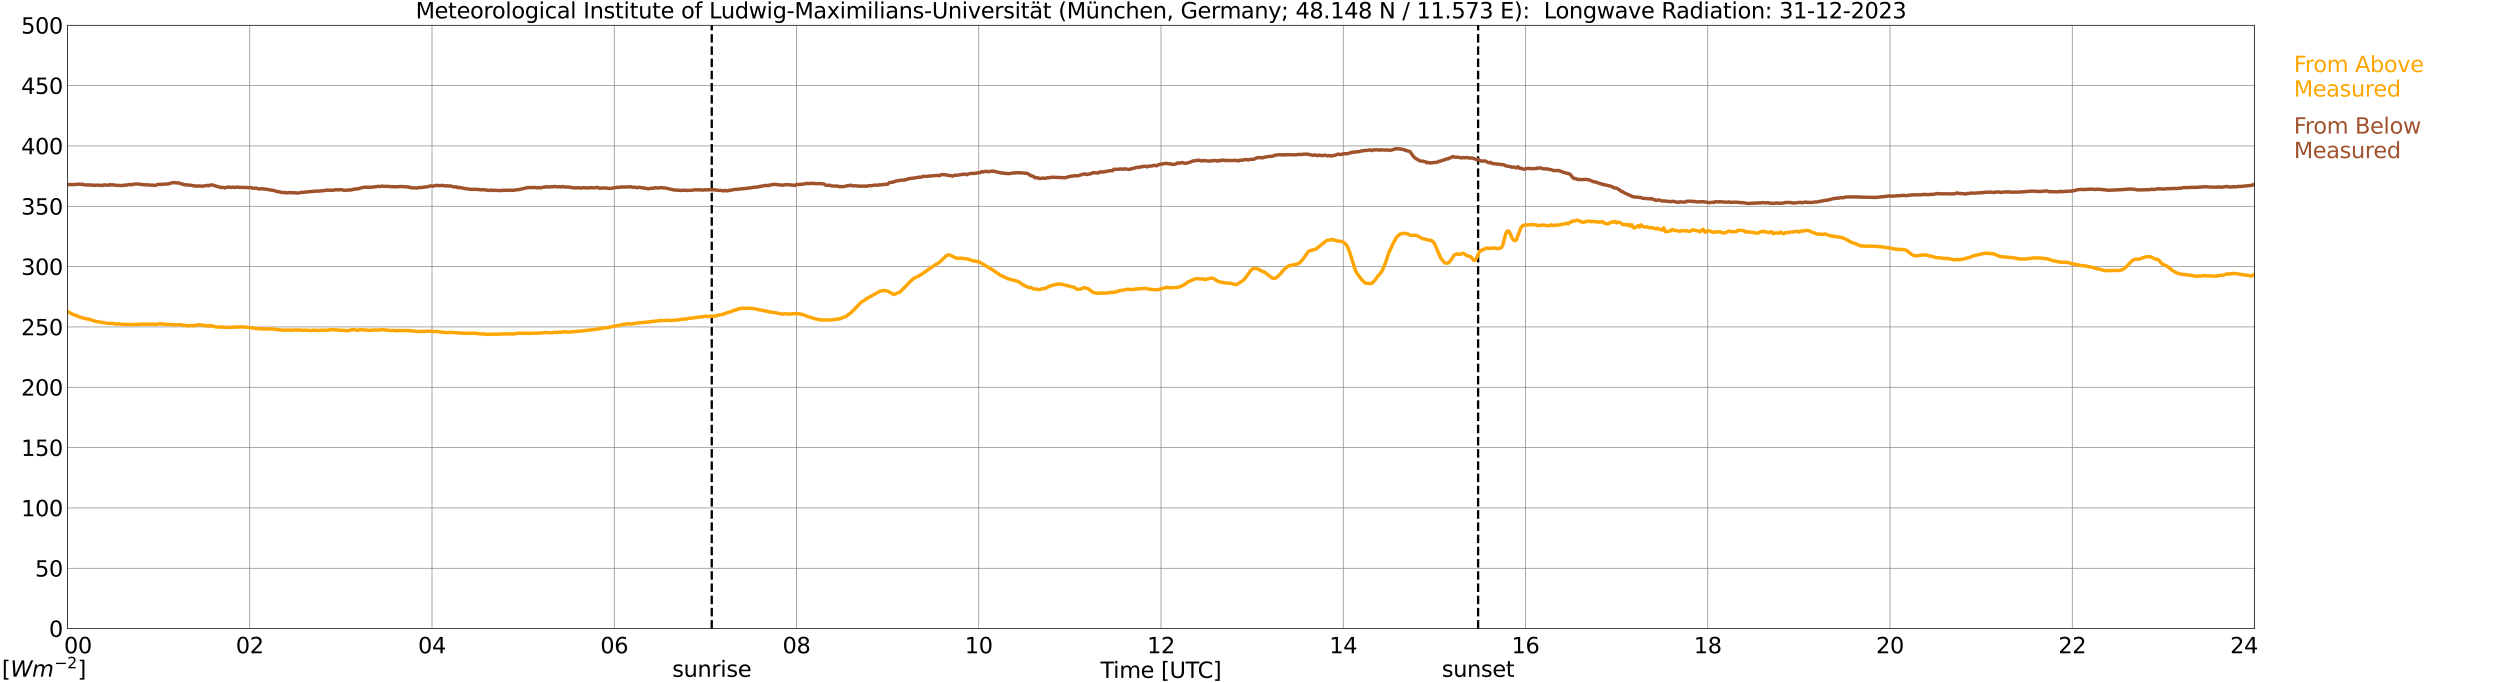 <?xml version="1.0" encoding="utf-8" standalone="no"?>
<!DOCTYPE svg PUBLIC "-//W3C//DTD SVG 1.1//EN"
  "http://www.w3.org/Graphics/SVG/1.1/DTD/svg11.dtd">
<svg xmlns:xlink="http://www.w3.org/1999/xlink" width="1085.4pt" height="296.64pt" viewBox="0 0 1085.4 296.64" xmlns="http://www.w3.org/2000/svg" version="1.1">
 <defs>
  <style type="text/css">*{stroke-linejoin: round; stroke-linecap: butt}</style>
 </defs>
 <g id="figure_1">
  <g id="patch_1">
   <path d="M 0 296.64 
L 1085.4 296.64 
L 1085.4 0 
L 0 0 
z
" style="fill: #ffffff"/>
  </g>
  <g id="axes_1">
   <g id="patch_2">
    <path d="M 29.306 272.909 
L 978.814 272.909 
L 978.814 10.976 
L 29.306 10.976 
z
" style="fill: #ffffff"/>
   </g>
   <g id="patch_3">
    <path d="M 978.814 272.909 
L 978.814 272.909 
L 978.814 10.976 
L 978.814 10.976 
z
" clip-path="url(#pf226a252fb)" style="fill: #d3d3d3; opacity: 0.25; stroke: #d3d3d3; stroke-linejoin: miter"/>
   </g>
   <g id="matplotlib.axis_1">
    <g id="xtick_1">
     <g id="line2d_1">
      <path d="M 29.306 272.909 
L 29.306 10.976 
" clip-path="url(#pf226a252fb)" style="fill: none; stroke: #808080; stroke-width: 0.3; stroke-linecap: square"/>
     </g>
     <g id="line2d_2"/>
     <g id="text_1">
      <!--    00 -->
      <g transform="translate(18.733 283.627) scale(0.095 -0.095)">
       <defs>
        <path id="DejaVuSans-20" transform="scale(0.016)"/>
        <path id="DejaVuSans-30" d="M 2034 4250 
Q 1547 4250 1301 3770 
Q 1056 3291 1056 2328 
Q 1056 1369 1301 889 
Q 1547 409 2034 409 
Q 2525 409 2770 889 
Q 3016 1369 3016 2328 
Q 3016 3291 2770 3770 
Q 2525 4250 2034 4250 
z
M 2034 4750 
Q 2819 4750 3233 4129 
Q 3647 3509 3647 2328 
Q 3647 1150 3233 529 
Q 2819 -91 2034 -91 
Q 1250 -91 836 529 
Q 422 1150 422 2328 
Q 422 3509 836 4129 
Q 1250 4750 2034 4750 
z
" transform="scale(0.016)"/>
       </defs>
       <use xlink:href="#DejaVuSans-20"/>
       <use xlink:href="#DejaVuSans-20" transform="translate(31.787 0)"/>
       <use xlink:href="#DejaVuSans-20" transform="translate(63.574 0)"/>
       <use xlink:href="#DejaVuSans-30" transform="translate(95.361 0)"/>
       <use xlink:href="#DejaVuSans-30" transform="translate(158.984 0)"/>
      </g>
     </g>
    </g>
    <g id="xtick_2">
     <g id="line2d_3">
      <path d="M 108.431 272.909 
L 108.431 10.976 
" clip-path="url(#pf226a252fb)" style="fill: none; stroke: #808080; stroke-width: 0.3; stroke-linecap: square"/>
     </g>
     <g id="line2d_4"/>
     <g id="text_2">
      <!-- 02 -->
      <g transform="translate(102.387 283.627) scale(0.095 -0.095)">
       <defs>
        <path id="DejaVuSans-32" d="M 1228 531 
L 3431 531 
L 3431 0 
L 469 0 
L 469 531 
Q 828 903 1448 1529 
Q 2069 2156 2228 2338 
Q 2531 2678 2651 2914 
Q 2772 3150 2772 3378 
Q 2772 3750 2511 3984 
Q 2250 4219 1831 4219 
Q 1534 4219 1204 4116 
Q 875 4013 500 3803 
L 500 4441 
Q 881 4594 1212 4672 
Q 1544 4750 1819 4750 
Q 2544 4750 2975 4387 
Q 3406 4025 3406 3419 
Q 3406 3131 3298 2873 
Q 3191 2616 2906 2266 
Q 2828 2175 2409 1742 
Q 1991 1309 1228 531 
z
" transform="scale(0.016)"/>
       </defs>
       <use xlink:href="#DejaVuSans-30"/>
       <use xlink:href="#DejaVuSans-32" transform="translate(63.623 0)"/>
      </g>
     </g>
    </g>
    <g id="xtick_3">
     <g id="line2d_5">
      <path d="M 187.557 272.909 
L 187.557 10.976 
" clip-path="url(#pf226a252fb)" style="fill: none; stroke: #808080; stroke-width: 0.3; stroke-linecap: square"/>
     </g>
     <g id="line2d_6"/>
     <g id="text_3">
      <!-- 04 -->
      <g transform="translate(181.513 283.627) scale(0.095 -0.095)">
       <defs>
        <path id="DejaVuSans-34" d="M 2419 4116 
L 825 1625 
L 2419 1625 
L 2419 4116 
z
M 2253 4666 
L 3047 4666 
L 3047 1625 
L 3713 1625 
L 3713 1100 
L 3047 1100 
L 3047 0 
L 2419 0 
L 2419 1100 
L 313 1100 
L 313 1709 
L 2253 4666 
z
" transform="scale(0.016)"/>
       </defs>
       <use xlink:href="#DejaVuSans-30"/>
       <use xlink:href="#DejaVuSans-34" transform="translate(63.623 0)"/>
      </g>
     </g>
    </g>
    <g id="xtick_4">
     <g id="line2d_7">
      <path d="M 266.683 272.909 
L 266.683 10.976 
" clip-path="url(#pf226a252fb)" style="fill: none; stroke: #808080; stroke-width: 0.3; stroke-linecap: square"/>
     </g>
     <g id="line2d_8"/>
     <g id="text_4">
      <!-- 06 -->
      <g transform="translate(260.638 283.627) scale(0.095 -0.095)">
       <defs>
        <path id="DejaVuSans-36" d="M 2113 2584 
Q 1688 2584 1439 2293 
Q 1191 2003 1191 1497 
Q 1191 994 1439 701 
Q 1688 409 2113 409 
Q 2538 409 2786 701 
Q 3034 994 3034 1497 
Q 3034 2003 2786 2293 
Q 2538 2584 2113 2584 
z
M 3366 4563 
L 3366 3988 
Q 3128 4100 2886 4159 
Q 2644 4219 2406 4219 
Q 1781 4219 1451 3797 
Q 1122 3375 1075 2522 
Q 1259 2794 1537 2939 
Q 1816 3084 2150 3084 
Q 2853 3084 3261 2657 
Q 3669 2231 3669 1497 
Q 3669 778 3244 343 
Q 2819 -91 2113 -91 
Q 1303 -91 875 529 
Q 447 1150 447 2328 
Q 447 3434 972 4092 
Q 1497 4750 2381 4750 
Q 2619 4750 2861 4703 
Q 3103 4656 3366 4563 
z
" transform="scale(0.016)"/>
       </defs>
       <use xlink:href="#DejaVuSans-30"/>
       <use xlink:href="#DejaVuSans-36" transform="translate(63.623 0)"/>
      </g>
     </g>
    </g>
    <g id="xtick_5">
     <g id="line2d_9">
      <path d="M 345.808 272.909 
L 345.808 10.976 
" clip-path="url(#pf226a252fb)" style="fill: none; stroke: #808080; stroke-width: 0.3; stroke-linecap: square"/>
     </g>
     <g id="line2d_10"/>
     <g id="text_5">
      <!-- 08 -->
      <g transform="translate(339.764 283.627) scale(0.095 -0.095)">
       <defs>
        <path id="DejaVuSans-38" d="M 2034 2216 
Q 1584 2216 1326 1975 
Q 1069 1734 1069 1313 
Q 1069 891 1326 650 
Q 1584 409 2034 409 
Q 2484 409 2743 651 
Q 3003 894 3003 1313 
Q 3003 1734 2745 1975 
Q 2488 2216 2034 2216 
z
M 1403 2484 
Q 997 2584 770 2862 
Q 544 3141 544 3541 
Q 544 4100 942 4425 
Q 1341 4750 2034 4750 
Q 2731 4750 3128 4425 
Q 3525 4100 3525 3541 
Q 3525 3141 3298 2862 
Q 3072 2584 2669 2484 
Q 3125 2378 3379 2068 
Q 3634 1759 3634 1313 
Q 3634 634 3220 271 
Q 2806 -91 2034 -91 
Q 1263 -91 848 271 
Q 434 634 434 1313 
Q 434 1759 690 2068 
Q 947 2378 1403 2484 
z
M 1172 3481 
Q 1172 3119 1398 2916 
Q 1625 2713 2034 2713 
Q 2441 2713 2670 2916 
Q 2900 3119 2900 3481 
Q 2900 3844 2670 4047 
Q 2441 4250 2034 4250 
Q 1625 4250 1398 4047 
Q 1172 3844 1172 3481 
z
" transform="scale(0.016)"/>
       </defs>
       <use xlink:href="#DejaVuSans-30"/>
       <use xlink:href="#DejaVuSans-38" transform="translate(63.623 0)"/>
      </g>
     </g>
    </g>
    <g id="xtick_6">
     <g id="line2d_11">
      <path d="M 424.934 272.909 
L 424.934 10.976 
" clip-path="url(#pf226a252fb)" style="fill: none; stroke: #808080; stroke-width: 0.3; stroke-linecap: square"/>
     </g>
     <g id="line2d_12"/>
     <g id="text_6">
      <!-- 10 -->
      <g transform="translate(418.89 283.627) scale(0.095 -0.095)">
       <defs>
        <path id="DejaVuSans-31" d="M 794 531 
L 1825 531 
L 1825 4091 
L 703 3866 
L 703 4441 
L 1819 4666 
L 2450 4666 
L 2450 531 
L 3481 531 
L 3481 0 
L 794 0 
L 794 531 
z
" transform="scale(0.016)"/>
       </defs>
       <use xlink:href="#DejaVuSans-31"/>
       <use xlink:href="#DejaVuSans-30" transform="translate(63.623 0)"/>
      </g>
     </g>
    </g>
    <g id="xtick_7">
     <g id="line2d_13">
      <path d="M 504.06 272.909 
L 504.06 10.976 
" clip-path="url(#pf226a252fb)" style="fill: none; stroke: #808080; stroke-width: 0.3; stroke-linecap: square"/>
     </g>
     <g id="line2d_14"/>
     <g id="text_7">
      <!-- 12 -->
      <g transform="translate(498.015 283.627) scale(0.095 -0.095)">
       <use xlink:href="#DejaVuSans-31"/>
       <use xlink:href="#DejaVuSans-32" transform="translate(63.623 0)"/>
      </g>
     </g>
    </g>
    <g id="xtick_8">
     <g id="line2d_15">
      <path d="M 583.185 272.909 
L 583.185 10.976 
" clip-path="url(#pf226a252fb)" style="fill: none; stroke: #808080; stroke-width: 0.3; stroke-linecap: square"/>
     </g>
     <g id="line2d_16"/>
     <g id="text_8">
      <!-- 14 -->
      <g transform="translate(577.141 283.627) scale(0.095 -0.095)">
       <use xlink:href="#DejaVuSans-31"/>
       <use xlink:href="#DejaVuSans-34" transform="translate(63.623 0)"/>
      </g>
     </g>
    </g>
    <g id="xtick_9">
     <g id="line2d_17">
      <path d="M 662.311 272.909 
L 662.311 10.976 
" clip-path="url(#pf226a252fb)" style="fill: none; stroke: #808080; stroke-width: 0.3; stroke-linecap: square"/>
     </g>
     <g id="line2d_18"/>
     <g id="text_9">
      <!-- 16 -->
      <g transform="translate(656.267 283.627) scale(0.095 -0.095)">
       <use xlink:href="#DejaVuSans-31"/>
       <use xlink:href="#DejaVuSans-36" transform="translate(63.623 0)"/>
      </g>
     </g>
    </g>
    <g id="xtick_10">
     <g id="line2d_19">
      <path d="M 741.437 272.909 
L 741.437 10.976 
" clip-path="url(#pf226a252fb)" style="fill: none; stroke: #808080; stroke-width: 0.3; stroke-linecap: square"/>
     </g>
     <g id="line2d_20"/>
     <g id="text_10">
      <!-- 18 -->
      <g transform="translate(735.392 283.627) scale(0.095 -0.095)">
       <use xlink:href="#DejaVuSans-31"/>
       <use xlink:href="#DejaVuSans-38" transform="translate(63.623 0)"/>
      </g>
     </g>
    </g>
    <g id="xtick_11">
     <g id="line2d_21">
      <path d="M 820.562 272.909 
L 820.562 10.976 
" clip-path="url(#pf226a252fb)" style="fill: none; stroke: #808080; stroke-width: 0.3; stroke-linecap: square"/>
     </g>
     <g id="line2d_22"/>
     <g id="text_11">
      <!-- 20 -->
      <g transform="translate(814.518 283.627) scale(0.095 -0.095)">
       <use xlink:href="#DejaVuSans-32"/>
       <use xlink:href="#DejaVuSans-30" transform="translate(63.623 0)"/>
      </g>
     </g>
    </g>
    <g id="xtick_12">
     <g id="line2d_23">
      <path d="M 899.688 272.909 
L 899.688 10.976 
" clip-path="url(#pf226a252fb)" style="fill: none; stroke: #808080; stroke-width: 0.3; stroke-linecap: square"/>
     </g>
     <g id="line2d_24"/>
     <g id="text_12">
      <!-- 22 -->
      <g transform="translate(893.644 283.627) scale(0.095 -0.095)">
       <use xlink:href="#DejaVuSans-32"/>
       <use xlink:href="#DejaVuSans-32" transform="translate(63.623 0)"/>
      </g>
     </g>
    </g>
    <g id="xtick_13">
     <g id="line2d_25">
      <path d="M 978.814 272.909 
L 978.814 10.976 
" clip-path="url(#pf226a252fb)" style="fill: none; stroke: #808080; stroke-width: 0.3; stroke-linecap: square"/>
     </g>
     <g id="line2d_26"/>
     <g id="text_13">
      <!-- 24    -->
      <g transform="translate(968.241 283.627) scale(0.095 -0.095)">
       <use xlink:href="#DejaVuSans-32"/>
       <use xlink:href="#DejaVuSans-34" transform="translate(63.623 0)"/>
       <use xlink:href="#DejaVuSans-20" transform="translate(127.246 0)"/>
       <use xlink:href="#DejaVuSans-20" transform="translate(159.033 0)"/>
       <use xlink:href="#DejaVuSans-20" transform="translate(190.82 0)"/>
      </g>
     </g>
    </g>
    <g id="text_14">
     <!-- Time [UTC] -->
     <g transform="translate(477.806 294.322) scale(0.095 -0.095)">
      <defs>
       <path id="DejaVuSans-54" d="M -19 4666 
L 3928 4666 
L 3928 4134 
L 2272 4134 
L 2272 0 
L 1638 0 
L 1638 4134 
L -19 4134 
L -19 4666 
z
" transform="scale(0.016)"/>
       <path id="DejaVuSans-69" d="M 603 3500 
L 1178 3500 
L 1178 0 
L 603 0 
L 603 3500 
z
M 603 4863 
L 1178 4863 
L 1178 4134 
L 603 4134 
L 603 4863 
z
" transform="scale(0.016)"/>
       <path id="DejaVuSans-6d" d="M 3328 2828 
Q 3544 3216 3844 3400 
Q 4144 3584 4550 3584 
Q 5097 3584 5394 3201 
Q 5691 2819 5691 2113 
L 5691 0 
L 5113 0 
L 5113 2094 
Q 5113 2597 4934 2840 
Q 4756 3084 4391 3084 
Q 3944 3084 3684 2787 
Q 3425 2491 3425 1978 
L 3425 0 
L 2847 0 
L 2847 2094 
Q 2847 2600 2669 2842 
Q 2491 3084 2119 3084 
Q 1678 3084 1418 2786 
Q 1159 2488 1159 1978 
L 1159 0 
L 581 0 
L 581 3500 
L 1159 3500 
L 1159 2956 
Q 1356 3278 1631 3431 
Q 1906 3584 2284 3584 
Q 2666 3584 2933 3390 
Q 3200 3197 3328 2828 
z
" transform="scale(0.016)"/>
       <path id="DejaVuSans-65" d="M 3597 1894 
L 3597 1613 
L 953 1613 
Q 991 1019 1311 708 
Q 1631 397 2203 397 
Q 2534 397 2845 478 
Q 3156 559 3463 722 
L 3463 178 
Q 3153 47 2828 -22 
Q 2503 -91 2169 -91 
Q 1331 -91 842 396 
Q 353 884 353 1716 
Q 353 2575 817 3079 
Q 1281 3584 2069 3584 
Q 2775 3584 3186 3129 
Q 3597 2675 3597 1894 
z
M 3022 2063 
Q 3016 2534 2758 2815 
Q 2500 3097 2075 3097 
Q 1594 3097 1305 2825 
Q 1016 2553 972 2059 
L 3022 2063 
z
" transform="scale(0.016)"/>
       <path id="DejaVuSans-5b" d="M 550 4863 
L 1875 4863 
L 1875 4416 
L 1125 4416 
L 1125 -397 
L 1875 -397 
L 1875 -844 
L 550 -844 
L 550 4863 
z
" transform="scale(0.016)"/>
       <path id="DejaVuSans-55" d="M 556 4666 
L 1191 4666 
L 1191 1831 
Q 1191 1081 1462 751 
Q 1734 422 2344 422 
Q 2950 422 3222 751 
Q 3494 1081 3494 1831 
L 3494 4666 
L 4128 4666 
L 4128 1753 
Q 4128 841 3676 375 
Q 3225 -91 2344 -91 
Q 1459 -91 1007 375 
Q 556 841 556 1753 
L 556 4666 
z
" transform="scale(0.016)"/>
       <path id="DejaVuSans-43" d="M 4122 4306 
L 4122 3641 
Q 3803 3938 3442 4084 
Q 3081 4231 2675 4231 
Q 1875 4231 1450 3742 
Q 1025 3253 1025 2328 
Q 1025 1406 1450 917 
Q 1875 428 2675 428 
Q 3081 428 3442 575 
Q 3803 722 4122 1019 
L 4122 359 
Q 3791 134 3420 21 
Q 3050 -91 2638 -91 
Q 1578 -91 968 557 
Q 359 1206 359 2328 
Q 359 3453 968 4101 
Q 1578 4750 2638 4750 
Q 3056 4750 3426 4639 
Q 3797 4528 4122 4306 
z
" transform="scale(0.016)"/>
       <path id="DejaVuSans-5d" d="M 1947 4863 
L 1947 -844 
L 622 -844 
L 622 -397 
L 1369 -397 
L 1369 4416 
L 622 4416 
L 622 4863 
L 1947 4863 
z
" transform="scale(0.016)"/>
      </defs>
      <use xlink:href="#DejaVuSans-54"/>
      <use xlink:href="#DejaVuSans-69" transform="translate(57.959 0)"/>
      <use xlink:href="#DejaVuSans-6d" transform="translate(85.742 0)"/>
      <use xlink:href="#DejaVuSans-65" transform="translate(183.154 0)"/>
      <use xlink:href="#DejaVuSans-20" transform="translate(244.678 0)"/>
      <use xlink:href="#DejaVuSans-5b" transform="translate(276.465 0)"/>
      <use xlink:href="#DejaVuSans-55" transform="translate(315.479 0)"/>
      <use xlink:href="#DejaVuSans-54" transform="translate(388.672 0)"/>
      <use xlink:href="#DejaVuSans-43" transform="translate(443.881 0)"/>
      <use xlink:href="#DejaVuSans-5d" transform="translate(513.705 0)"/>
     </g>
    </g>
   </g>
   <g id="matplotlib.axis_2">
    <g id="ytick_1">
     <g id="line2d_27">
      <path d="M 29.306 272.909 
L 978.814 272.909 
" clip-path="url(#pf226a252fb)" style="fill: none; stroke: #808080; stroke-width: 0.3; stroke-linecap: square"/>
     </g>
     <g id="line2d_28"/>
     <g id="text_15">
      <!-- 0 -->
      <g transform="translate(21.261 276.518) scale(0.095 -0.095)">
       <use xlink:href="#DejaVuSans-30"/>
      </g>
     </g>
    </g>
    <g id="ytick_2">
     <g id="line2d_29">
      <path d="M 29.306 246.715 
L 978.814 246.715 
" clip-path="url(#pf226a252fb)" style="fill: none; stroke: #808080; stroke-width: 0.3; stroke-linecap: square"/>
     </g>
     <g id="line2d_30"/>
     <g id="text_16">
      <!-- 50 -->
      <g transform="translate(15.217 250.325) scale(0.095 -0.095)">
       <defs>
        <path id="DejaVuSans-35" d="M 691 4666 
L 3169 4666 
L 3169 4134 
L 1269 4134 
L 1269 2991 
Q 1406 3038 1543 3061 
Q 1681 3084 1819 3084 
Q 2600 3084 3056 2656 
Q 3513 2228 3513 1497 
Q 3513 744 3044 326 
Q 2575 -91 1722 -91 
Q 1428 -91 1123 -41 
Q 819 9 494 109 
L 494 744 
Q 775 591 1075 516 
Q 1375 441 1709 441 
Q 2250 441 2565 725 
Q 2881 1009 2881 1497 
Q 2881 1984 2565 2268 
Q 2250 2553 1709 2553 
Q 1456 2553 1204 2497 
Q 953 2441 691 2322 
L 691 4666 
z
" transform="scale(0.016)"/>
       </defs>
       <use xlink:href="#DejaVuSans-35"/>
       <use xlink:href="#DejaVuSans-30" transform="translate(63.623 0)"/>
      </g>
     </g>
    </g>
    <g id="ytick_3">
     <g id="line2d_31">
      <path d="M 29.306 220.522 
L 978.814 220.522 
" clip-path="url(#pf226a252fb)" style="fill: none; stroke: #808080; stroke-width: 0.3; stroke-linecap: square"/>
     </g>
     <g id="line2d_32"/>
     <g id="text_17">
      <!-- 100 -->
      <g transform="translate(9.173 224.131) scale(0.095 -0.095)">
       <use xlink:href="#DejaVuSans-31"/>
       <use xlink:href="#DejaVuSans-30" transform="translate(63.623 0)"/>
       <use xlink:href="#DejaVuSans-30" transform="translate(127.246 0)"/>
      </g>
     </g>
    </g>
    <g id="ytick_4">
     <g id="line2d_33">
      <path d="M 29.306 194.329 
L 978.814 194.329 
" clip-path="url(#pf226a252fb)" style="fill: none; stroke: #808080; stroke-width: 0.3; stroke-linecap: square"/>
     </g>
     <g id="line2d_34"/>
     <g id="text_18">
      <!-- 150 -->
      <g transform="translate(9.173 197.938) scale(0.095 -0.095)">
       <use xlink:href="#DejaVuSans-31"/>
       <use xlink:href="#DejaVuSans-35" transform="translate(63.623 0)"/>
       <use xlink:href="#DejaVuSans-30" transform="translate(127.246 0)"/>
      </g>
     </g>
    </g>
    <g id="ytick_5">
     <g id="line2d_35">
      <path d="M 29.306 168.136 
L 978.814 168.136 
" clip-path="url(#pf226a252fb)" style="fill: none; stroke: #808080; stroke-width: 0.3; stroke-linecap: square"/>
     </g>
     <g id="line2d_36"/>
     <g id="text_19">
      <!-- 200 -->
      <g transform="translate(9.173 171.745) scale(0.095 -0.095)">
       <use xlink:href="#DejaVuSans-32"/>
       <use xlink:href="#DejaVuSans-30" transform="translate(63.623 0)"/>
       <use xlink:href="#DejaVuSans-30" transform="translate(127.246 0)"/>
      </g>
     </g>
    </g>
    <g id="ytick_6">
     <g id="line2d_37">
      <path d="M 29.306 141.942 
L 978.814 141.942 
" clip-path="url(#pf226a252fb)" style="fill: none; stroke: #808080; stroke-width: 0.3; stroke-linecap: square"/>
     </g>
     <g id="line2d_38"/>
     <g id="text_20">
      <!-- 250 -->
      <g transform="translate(9.173 145.551) scale(0.095 -0.095)">
       <use xlink:href="#DejaVuSans-32"/>
       <use xlink:href="#DejaVuSans-35" transform="translate(63.623 0)"/>
       <use xlink:href="#DejaVuSans-30" transform="translate(127.246 0)"/>
      </g>
     </g>
    </g>
    <g id="ytick_7">
     <g id="line2d_39">
      <path d="M 29.306 115.749 
L 978.814 115.749 
" clip-path="url(#pf226a252fb)" style="fill: none; stroke: #808080; stroke-width: 0.3; stroke-linecap: square"/>
     </g>
     <g id="line2d_40"/>
     <g id="text_21">
      <!-- 300 -->
      <g transform="translate(9.173 119.358) scale(0.095 -0.095)">
       <defs>
        <path id="DejaVuSans-33" d="M 2597 2516 
Q 3050 2419 3304 2112 
Q 3559 1806 3559 1356 
Q 3559 666 3084 287 
Q 2609 -91 1734 -91 
Q 1441 -91 1130 -33 
Q 819 25 488 141 
L 488 750 
Q 750 597 1062 519 
Q 1375 441 1716 441 
Q 2309 441 2620 675 
Q 2931 909 2931 1356 
Q 2931 1769 2642 2001 
Q 2353 2234 1838 2234 
L 1294 2234 
L 1294 2753 
L 1863 2753 
Q 2328 2753 2575 2939 
Q 2822 3125 2822 3475 
Q 2822 3834 2567 4026 
Q 2313 4219 1838 4219 
Q 1578 4219 1281 4162 
Q 984 4106 628 3988 
L 628 4550 
Q 988 4650 1302 4700 
Q 1616 4750 1894 4750 
Q 2613 4750 3031 4423 
Q 3450 4097 3450 3541 
Q 3450 3153 3228 2886 
Q 3006 2619 2597 2516 
z
" transform="scale(0.016)"/>
       </defs>
       <use xlink:href="#DejaVuSans-33"/>
       <use xlink:href="#DejaVuSans-30" transform="translate(63.623 0)"/>
       <use xlink:href="#DejaVuSans-30" transform="translate(127.246 0)"/>
      </g>
     </g>
    </g>
    <g id="ytick_8">
     <g id="line2d_41">
      <path d="M 29.306 89.556 
L 978.814 89.556 
" clip-path="url(#pf226a252fb)" style="fill: none; stroke: #808080; stroke-width: 0.3; stroke-linecap: square"/>
     </g>
     <g id="line2d_42"/>
     <g id="text_22">
      <!-- 350 -->
      <g transform="translate(9.173 93.165) scale(0.095 -0.095)">
       <use xlink:href="#DejaVuSans-33"/>
       <use xlink:href="#DejaVuSans-35" transform="translate(63.623 0)"/>
       <use xlink:href="#DejaVuSans-30" transform="translate(127.246 0)"/>
      </g>
     </g>
    </g>
    <g id="ytick_9">
     <g id="line2d_43">
      <path d="M 29.306 63.362 
L 978.814 63.362 
" clip-path="url(#pf226a252fb)" style="fill: none; stroke: #808080; stroke-width: 0.3; stroke-linecap: square"/>
     </g>
     <g id="line2d_44"/>
     <g id="text_23">
      <!-- 400 -->
      <g transform="translate(9.173 66.972) scale(0.095 -0.095)">
       <use xlink:href="#DejaVuSans-34"/>
       <use xlink:href="#DejaVuSans-30" transform="translate(63.623 0)"/>
       <use xlink:href="#DejaVuSans-30" transform="translate(127.246 0)"/>
      </g>
     </g>
    </g>
    <g id="ytick_10">
     <g id="line2d_45">
      <path d="M 29.306 37.169 
L 978.814 37.169 
" clip-path="url(#pf226a252fb)" style="fill: none; stroke: #808080; stroke-width: 0.3; stroke-linecap: square"/>
     </g>
     <g id="line2d_46"/>
     <g id="text_24">
      <!-- 450 -->
      <g transform="translate(9.173 40.778) scale(0.095 -0.095)">
       <use xlink:href="#DejaVuSans-34"/>
       <use xlink:href="#DejaVuSans-35" transform="translate(63.623 0)"/>
       <use xlink:href="#DejaVuSans-30" transform="translate(127.246 0)"/>
      </g>
     </g>
    </g>
    <g id="ytick_11">
     <g id="line2d_47">
      <path d="M 29.306 10.976 
L 978.814 10.976 
" clip-path="url(#pf226a252fb)" style="fill: none; stroke: #808080; stroke-width: 0.3; stroke-linecap: square"/>
     </g>
     <g id="line2d_48"/>
     <g id="text_25">
      <!-- 500 -->
      <g transform="translate(9.173 14.585) scale(0.095 -0.095)">
       <use xlink:href="#DejaVuSans-35"/>
       <use xlink:href="#DejaVuSans-30" transform="translate(63.623 0)"/>
       <use xlink:href="#DejaVuSans-30" transform="translate(127.246 0)"/>
      </g>
     </g>
    </g>
   </g>
   <g id="line2d_49">
    <path d="M 309.015 272.909 
L 309.015 10.976 
" clip-path="url(#pf226a252fb)" style="fill: none; stroke-dasharray: 3.7,1.6; stroke-dashoffset: 0; stroke: #000000"/>
   </g>
   <g id="line2d_50">
    <path d="M 641.738 272.909 
L 641.738 10.976 
" clip-path="url(#pf226a252fb)" style="fill: none; stroke-dasharray: 3.7,1.6; stroke-dashoffset: 0; stroke: #000000"/>
   </g>
   <g id="line2d_51">
    <path d="M 29.306 135.252 
L 31.284 136.326 
L 33.262 137.112 
L 33.921 137.285 
L 34.581 137.662 
L 35.9 138.008 
L 37.218 138.39 
L 38.537 138.563 
L 39.197 138.715 
L 39.856 139.071 
L 40.515 139.155 
L 41.175 139.443 
L 42.493 139.716 
L 43.153 139.768 
L 44.472 140.035 
L 45.131 139.993 
L 45.79 140.303 
L 48.428 140.449 
L 49.087 140.386 
L 49.747 140.622 
L 50.406 140.695 
L 51.065 140.58 
L 53.043 140.821 
L 56.34 140.863 
L 57 141.01 
L 57.659 140.868 
L 63.594 140.701 
L 64.253 140.826 
L 66.231 140.69 
L 66.89 140.853 
L 68.869 140.706 
L 69.528 140.423 
L 70.187 140.779 
L 70.847 140.68 
L 74.803 140.994 
L 75.462 140.942 
L 76.122 141.088 
L 78.1 140.921 
L 79.419 141.177 
L 82.056 141.434 
L 83.375 141.261 
L 84.034 141.413 
L 86.672 140.947 
L 87.991 141.251 
L 88.65 141.272 
L 89.309 141.418 
L 89.969 141.35 
L 90.628 141.565 
L 91.288 141.303 
L 93.266 141.837 
L 95.244 142.031 
L 96.563 141.953 
L 97.222 142.152 
L 97.881 142.23 
L 98.541 142.052 
L 99.2 142.183 
L 99.86 142.084 
L 100.519 142.11 
L 101.178 142 
L 101.838 142.078 
L 102.497 141.995 
L 103.156 142.047 
L 103.816 141.906 
L 106.453 141.989 
L 112.388 142.744 
L 113.707 142.77 
L 118.322 142.843 
L 122.938 143.351 
L 124.257 143.299 
L 124.916 143.351 
L 125.575 143.273 
L 126.235 143.372 
L 128.213 143.236 
L 128.872 143.294 
L 130.191 143.262 
L 131.51 143.425 
L 132.169 143.304 
L 134.147 143.456 
L 135.466 143.451 
L 136.125 143.273 
L 136.785 143.461 
L 138.104 143.388 
L 138.763 143.545 
L 139.422 143.325 
L 141.4 143.388 
L 144.697 143.074 
L 145.357 143.21 
L 146.676 143.247 
L 147.335 143.383 
L 149.313 143.399 
L 149.972 143.571 
L 150.632 143.456 
L 151.291 143.587 
L 152.61 143.189 
L 153.929 143.11 
L 154.588 143.372 
L 155.247 143.393 
L 155.907 143.194 
L 157.226 143.152 
L 160.523 143.44 
L 161.841 143.304 
L 162.501 143.226 
L 163.819 143.388 
L 164.479 143.179 
L 165.138 143.257 
L 165.798 143.074 
L 169.094 143.461 
L 170.413 143.503 
L 171.073 143.393 
L 171.732 143.598 
L 173.051 143.488 
L 178.326 143.556 
L 178.985 143.812 
L 179.645 143.634 
L 180.304 143.849 
L 182.282 143.943 
L 182.941 143.812 
L 184.92 143.886 
L 185.579 143.75 
L 187.557 143.812 
L 188.216 143.954 
L 189.535 143.901 
L 192.832 144.331 
L 194.81 144.415 
L 195.47 144.279 
L 196.788 144.373 
L 197.448 144.457 
L 198.107 144.42 
L 198.767 144.614 
L 199.426 144.504 
L 202.063 144.75 
L 202.723 144.661 
L 203.382 144.745 
L 206.02 144.661 
L 209.317 145.033 
L 209.976 144.96 
L 211.295 145.18 
L 215.251 145.059 
L 215.91 145.122 
L 217.889 145.002 
L 219.867 144.965 
L 221.845 144.981 
L 222.504 145.064 
L 223.823 144.824 
L 225.801 144.609 
L 226.461 144.729 
L 227.12 144.666 
L 227.779 144.771 
L 229.098 144.672 
L 229.757 144.755 
L 230.417 144.682 
L 231.736 144.677 
L 232.395 144.593 
L 233.054 144.698 
L 233.714 144.562 
L 235.692 144.551 
L 236.351 144.373 
L 237.011 144.357 
L 237.67 144.483 
L 238.989 144.499 
L 239.648 144.499 
L 240.967 144.232 
L 241.626 144.378 
L 242.945 144.174 
L 243.604 144.336 
L 244.264 144.038 
L 246.901 144.205 
L 248.88 143.985 
L 252.176 143.755 
L 258.77 142.959 
L 259.43 142.712 
L 260.089 142.828 
L 261.408 142.45 
L 264.045 142.241 
L 265.364 141.864 
L 267.342 141.497 
L 268.002 141.282 
L 268.661 141.418 
L 269.32 141.104 
L 270.639 140.79 
L 271.298 140.774 
L 271.958 140.617 
L 274.595 140.633 
L 275.255 140.355 
L 275.914 140.439 
L 277.233 140.13 
L 279.211 140.035 
L 281.189 139.826 
L 281.849 139.836 
L 282.508 139.574 
L 283.167 139.637 
L 285.145 139.318 
L 285.805 139.36 
L 286.464 139.14 
L 288.442 139.197 
L 289.761 139.071 
L 291.739 139.161 
L 293.058 138.977 
L 294.377 138.909 
L 297.014 138.448 
L 297.674 138.553 
L 298.333 138.448 
L 298.992 138.181 
L 300.311 138.155 
L 302.949 137.715 
L 303.608 137.709 
L 304.267 137.563 
L 304.927 137.568 
L 306.246 137.222 
L 306.905 137.447 
L 307.564 137.317 
L 308.883 137.374 
L 310.861 137.154 
L 311.521 136.913 
L 314.158 136.4 
L 314.818 136.059 
L 315.477 135.886 
L 316.796 135.383 
L 317.455 135.252 
L 318.774 134.687 
L 320.093 134.44 
L 320.752 133.943 
L 321.411 134.105 
L 322.071 133.754 
L 323.39 133.911 
L 324.708 133.786 
L 326.027 133.849 
L 327.346 133.979 
L 328.665 134.241 
L 329.983 134.629 
L 330.643 134.629 
L 331.302 134.891 
L 331.961 134.907 
L 335.258 135.64 
L 335.918 135.651 
L 339.874 136.4 
L 340.533 136.211 
L 343.171 136.379 
L 343.83 136.206 
L 345.149 136.154 
L 346.468 136.269 
L 347.127 136.195 
L 347.787 136.452 
L 348.446 136.541 
L 350.424 137.296 
L 351.083 137.626 
L 351.743 137.704 
L 353.721 138.369 
L 355.04 138.626 
L 356.359 138.899 
L 357.018 138.836 
L 357.677 138.972 
L 360.974 138.888 
L 361.634 138.741 
L 362.293 138.783 
L 363.612 138.438 
L 364.271 138.595 
L 366.249 137.694 
L 366.909 137.568 
L 367.568 137.196 
L 368.227 136.583 
L 368.887 136.274 
L 369.546 135.713 
L 370.206 134.975 
L 370.865 134.414 
L 371.524 133.597 
L 372.184 133.042 
L 372.843 132.235 
L 374.162 131.009 
L 374.821 130.669 
L 376.14 129.731 
L 382.074 126.415 
L 382.734 126.389 
L 383.393 126.116 
L 384.712 126.273 
L 385.371 126.342 
L 388.009 127.85 
L 390.646 126.855 
L 391.965 125.535 
L 393.284 124.236 
L 394.603 122.774 
L 396.581 120.977 
L 399.878 119.243 
L 403.834 116.472 
L 405.812 115.131 
L 407.131 114.371 
L 407.79 113.952 
L 411.087 110.851 
L 411.746 110.657 
L 412.406 110.746 
L 415.043 112.019 
L 415.703 112.139 
L 417.681 112.092 
L 418.34 112.239 
L 419.659 112.401 
L 420.318 112.485 
L 422.297 113.219 
L 423.615 113.407 
L 424.934 113.706 
L 425.593 113.973 
L 430.209 116.755 
L 430.869 117.095 
L 432.847 118.499 
L 433.506 118.85 
L 434.165 119.39 
L 435.484 120.013 
L 436.803 120.673 
L 437.462 120.993 
L 441.419 122.009 
L 442.737 122.585 
L 444.056 123.633 
L 446.694 124.859 
L 447.353 124.78 
L 448.012 125.027 
L 448.672 125.488 
L 449.991 125.456 
L 450.65 125.729 
L 451.309 125.765 
L 451.969 125.498 
L 453.947 125.163 
L 455.266 124.429 
L 456.584 123.947 
L 457.244 123.816 
L 458.563 123.418 
L 460.541 123.335 
L 466.475 124.77 
L 467.134 125.304 
L 467.794 125.64 
L 469.772 125.367 
L 470.431 124.901 
L 471.091 124.901 
L 471.75 125.205 
L 472.409 125.32 
L 474.388 126.776 
L 475.047 127.106 
L 477.025 127.394 
L 477.685 127.091 
L 478.344 127.347 
L 479.003 127.159 
L 479.663 127.264 
L 481.641 127.101 
L 482.3 126.865 
L 482.96 127.023 
L 483.619 126.823 
L 484.938 126.724 
L 485.597 126.336 
L 486.256 126.127 
L 487.575 126.038 
L 488.894 125.692 
L 489.553 125.582 
L 491.532 125.718 
L 492.85 125.503 
L 497.466 125.152 
L 498.125 125.409 
L 501.422 125.818 
L 502.082 125.718 
L 502.741 125.76 
L 506.697 124.697 
L 508.016 125.006 
L 509.335 124.869 
L 511.313 124.77 
L 511.972 124.613 
L 513.95 123.722 
L 514.61 123.329 
L 515.269 122.695 
L 518.566 121.181 
L 519.226 121.014 
L 519.885 120.961 
L 520.544 121.056 
L 521.863 121.124 
L 522.522 121.124 
L 523.182 121.428 
L 524.501 121.035 
L 525.819 120.778 
L 526.479 120.715 
L 529.116 122.308 
L 531.754 122.779 
L 533.073 122.915 
L 534.391 123.036 
L 536.369 123.56 
L 537.029 123.486 
L 539.666 121.773 
L 540.326 121.16 
L 541.644 119.353 
L 542.963 117.514 
L 543.623 116.886 
L 544.282 116.613 
L 544.941 116.488 
L 546.26 116.818 
L 548.238 117.933 
L 548.898 118.064 
L 552.195 120.626 
L 552.854 120.825 
L 553.513 120.82 
L 554.173 120.574 
L 556.151 118.667 
L 556.81 117.729 
L 557.47 116.99 
L 558.788 115.901 
L 559.448 115.497 
L 560.766 115.11 
L 562.085 114.953 
L 563.404 114.57 
L 564.063 114.256 
L 565.382 112.941 
L 568.02 109.237 
L 568.679 108.85 
L 571.317 108.148 
L 573.954 106.021 
L 575.932 104.439 
L 578.57 103.946 
L 579.229 104.313 
L 579.889 104.402 
L 580.548 104.653 
L 581.867 104.695 
L 582.526 104.853 
L 583.185 105.13 
L 583.845 105.612 
L 584.504 106.256 
L 585.164 107.336 
L 585.823 109.08 
L 588.46 117.41 
L 589.12 118.672 
L 591.098 121.281 
L 592.417 122.612 
L 593.076 122.984 
L 595.054 123.114 
L 595.714 122.921 
L 597.032 121.559 
L 598.351 119.688 
L 599.011 119.018 
L 599.67 118.148 
L 600.329 117.053 
L 601.648 113.8 
L 602.967 109.735 
L 604.945 105.502 
L 606.264 103.098 
L 607.582 101.798 
L 608.901 101.332 
L 610.879 101.369 
L 611.539 101.825 
L 612.198 102.071 
L 612.858 102.181 
L 614.836 102.176 
L 616.154 102.783 
L 617.473 103.58 
L 618.792 103.857 
L 620.111 104.234 
L 621.429 104.371 
L 622.089 104.921 
L 622.748 105.628 
L 625.386 111.773 
L 626.705 113.606 
L 627.364 114.13 
L 628.023 114.261 
L 628.683 114.219 
L 629.342 113.727 
L 631.32 110.819 
L 631.98 110.421 
L 632.639 110.212 
L 633.298 110.411 
L 633.958 110.411 
L 634.617 110.07 
L 635.276 109.96 
L 635.936 110.337 
L 636.595 110.872 
L 637.914 111.27 
L 638.573 111.485 
L 639.892 113.067 
L 640.552 112.889 
L 641.211 111.736 
L 642.53 108.86 
L 643.189 108.729 
L 645.167 107.786 
L 645.827 107.697 
L 646.486 107.901 
L 648.464 107.629 
L 650.442 107.975 
L 651.102 107.708 
L 651.761 107.571 
L 652.42 106.518 
L 653.739 101.447 
L 654.399 100.263 
L 655.058 100.368 
L 655.717 101.515 
L 656.377 103.166 
L 657.036 104.208 
L 657.695 104.538 
L 658.355 104.088 
L 659.674 100.504 
L 660.333 98.886 
L 660.992 98.068 
L 661.652 97.707 
L 664.289 97.628 
L 664.949 97.476 
L 666.927 97.639 
L 667.586 97.958 
L 668.246 97.843 
L 668.905 97.859 
L 669.564 97.66 
L 672.202 98.021 
L 673.521 97.597 
L 674.18 97.979 
L 674.839 97.759 
L 675.499 97.707 
L 676.158 97.807 
L 676.817 97.586 
L 677.477 97.634 
L 678.136 97.382 
L 679.455 97.157 
L 680.114 96.864 
L 680.774 97.225 
L 681.433 96.659 
L 682.092 96.382 
L 682.752 95.905 
L 683.411 96.083 
L 684.73 95.549 
L 685.389 95.727 
L 686.049 96.172 
L 687.368 96.481 
L 690.005 95.931 
L 690.664 96.261 
L 691.324 96.099 
L 691.983 96.266 
L 693.302 96.235 
L 693.961 96.502 
L 695.28 96.308 
L 695.939 96.287 
L 696.599 96.979 
L 697.918 97.209 
L 698.577 96.989 
L 699.896 96.293 
L 700.555 96.486 
L 701.215 96.177 
L 701.874 96.743 
L 702.533 96.376 
L 703.852 96.879 
L 704.511 97.497 
L 705.171 97.607 
L 705.83 97.356 
L 706.49 97.827 
L 707.149 97.466 
L 707.808 98.189 
L 708.468 97.545 
L 709.127 98.765 
L 709.786 98.938 
L 710.446 98.514 
L 711.105 97.932 
L 711.765 98.577 
L 712.424 97.581 
L 713.083 98.226 
L 713.743 98.508 
L 714.402 98.55 
L 715.062 98.456 
L 715.721 98.77 
L 716.38 98.938 
L 717.04 98.833 
L 717.699 98.907 
L 718.358 99.216 
L 719.018 99.389 
L 719.677 99.027 
L 720.337 99.63 
L 720.996 99.541 
L 721.655 99.912 
L 722.315 98.896 
L 722.974 100.525 
L 724.952 100.394 
L 725.612 99.823 
L 726.271 99.651 
L 726.93 100.138 
L 727.59 100.043 
L 728.249 100.112 
L 728.909 100.421 
L 729.568 100.394 
L 730.227 100.101 
L 730.887 100.143 
L 731.546 100.305 
L 732.205 100.164 
L 733.524 100.478 
L 734.184 100.222 
L 734.843 99.734 
L 736.821 100.222 
L 737.48 100.316 
L 738.14 100.63 
L 738.799 99.928 
L 739.459 99.535 
L 740.118 100.761 
L 740.777 100.724 
L 741.437 100.096 
L 742.756 100.421 
L 743.415 100.772 
L 744.074 100.924 
L 744.734 100.573 
L 745.393 100.756 
L 746.052 100.588 
L 746.712 100.578 
L 747.371 100.981 
L 748.031 101.149 
L 749.349 100.986 
L 750.009 100.504 
L 750.668 100.274 
L 751.987 100.625 
L 753.965 100.52 
L 754.624 99.954 
L 757.262 100.174 
L 757.921 100.756 
L 758.581 100.614 
L 763.196 101.254 
L 764.515 100.531 
L 765.174 100.562 
L 765.834 100.373 
L 766.493 100.735 
L 767.153 100.824 
L 767.812 101.028 
L 768.471 100.745 
L 769.131 100.625 
L 769.79 101.468 
L 770.449 101.17 
L 771.768 101.149 
L 772.428 101.264 
L 773.087 100.724 
L 774.406 101.547 
L 775.065 101.049 
L 775.725 100.924 
L 776.384 101.002 
L 777.703 100.683 
L 778.362 100.777 
L 779.021 100.567 
L 780.34 100.415 
L 781 100.766 
L 781.659 100.342 
L 782.318 100.368 
L 784.296 100.049 
L 784.956 100.038 
L 786.275 100.546 
L 786.934 100.955 
L 787.593 101.039 
L 788.912 101.673 
L 789.572 101.589 
L 791.55 101.751 
L 792.209 101.542 
L 794.187 102.202 
L 794.847 102.422 
L 799.462 103.092 
L 801.44 103.91 
L 804.078 105.345 
L 805.397 105.727 
L 807.375 106.607 
L 808.034 106.817 
L 809.353 106.796 
L 810.012 106.922 
L 811.99 106.838 
L 816.606 107.121 
L 819.244 107.519 
L 819.903 107.482 
L 821.222 107.891 
L 821.881 107.933 
L 823.2 108.258 
L 823.859 108.179 
L 824.519 108.305 
L 826.497 108.347 
L 827.816 108.713 
L 829.794 110.369 
L 830.453 110.772 
L 831.772 111.128 
L 835.069 110.61 
L 835.728 110.777 
L 836.388 110.678 
L 837.706 111.197 
L 838.366 111.207 
L 839.684 111.568 
L 840.344 111.815 
L 841.663 111.919 
L 842.322 111.93 
L 843.641 112.15 
L 846.278 112.291 
L 848.256 112.763 
L 848.916 112.826 
L 849.575 112.616 
L 850.235 112.784 
L 851.553 112.663 
L 853.531 112.218 
L 854.191 111.919 
L 854.85 111.867 
L 856.828 111.055 
L 859.466 110.458 
L 861.444 110.007 
L 862.763 109.934 
L 864.082 110.107 
L 864.741 110.096 
L 865.4 110.201 
L 868.038 111.212 
L 868.697 111.443 
L 873.313 111.804 
L 875.291 112.087 
L 875.95 112.333 
L 879.247 112.506 
L 879.907 112.26 
L 880.566 112.297 
L 883.204 111.988 
L 886.5 112.035 
L 887.819 112.318 
L 888.479 112.27 
L 891.775 113.308 
L 892.435 113.376 
L 893.754 113.716 
L 894.413 113.701 
L 895.072 113.894 
L 897.051 113.889 
L 898.369 114.057 
L 899.029 114.434 
L 899.688 114.46 
L 901.666 114.963 
L 902.326 115.005 
L 903.644 115.34 
L 904.963 115.372 
L 906.941 115.801 
L 908.26 116.037 
L 908.919 116.152 
L 909.579 116.446 
L 913.535 117.389 
L 914.854 117.52 
L 920.129 117.389 
L 921.448 117.095 
L 922.766 116.215 
L 924.085 114.832 
L 925.404 113.402 
L 926.063 112.941 
L 926.723 112.658 
L 927.382 112.522 
L 928.701 112.511 
L 929.36 112.349 
L 930.02 112.024 
L 931.998 111.453 
L 933.316 111.458 
L 933.976 111.548 
L 935.295 112.276 
L 935.954 112.517 
L 936.613 112.611 
L 937.273 112.978 
L 938.592 114.434 
L 939.251 114.937 
L 939.91 115.12 
L 941.229 115.812 
L 943.207 117.472 
L 945.185 118.583 
L 945.845 118.698 
L 947.163 119.138 
L 947.823 119.091 
L 950.46 119.468 
L 953.757 119.945 
L 954.417 119.825 
L 955.076 119.887 
L 957.054 119.652 
L 957.714 119.777 
L 959.032 119.767 
L 961.67 119.861 
L 962.329 119.851 
L 963.648 119.578 
L 964.967 119.516 
L 966.945 118.918 
L 968.264 118.95 
L 969.582 118.735 
L 970.242 118.724 
L 977.495 119.83 
L 978.154 119.479 
L 978.154 119.479 
" clip-path="url(#pf226a252fb)" style="fill: none; stroke: #ffa500; stroke-width: 1.5; stroke-linecap: square"/>
   </g>
   <g id="line2d_52">
    <path d="M 29.306 80.124 
L 30.625 80.129 
L 31.943 80.155 
L 33.921 79.948 
L 35.24 80.065 
L 35.9 79.949 
L 36.559 80.295 
L 39.197 80.298 
L 39.856 80.448 
L 40.515 80.326 
L 41.175 80.536 
L 41.834 80.346 
L 44.472 80.543 
L 45.131 80.256 
L 45.79 80.36 
L 46.45 80.346 
L 47.109 80.459 
L 47.768 80.111 
L 48.428 80.314 
L 49.087 80.228 
L 50.406 80.47 
L 51.725 80.497 
L 52.384 80.57 
L 53.043 80.507 
L 53.703 80.563 
L 54.362 80.282 
L 55.022 80.372 
L 56.34 80.067 
L 57 80.254 
L 58.319 79.901 
L 60.297 79.893 
L 61.615 80.152 
L 62.275 80.149 
L 62.934 80.282 
L 63.594 80.2 
L 65.572 80.406 
L 66.231 80.337 
L 66.89 80.515 
L 67.55 80.485 
L 68.209 80.143 
L 69.528 79.986 
L 70.187 80.117 
L 70.847 79.938 
L 72.825 79.907 
L 74.803 79.359 
L 75.462 79.247 
L 76.781 79.449 
L 77.441 79.32 
L 78.1 79.634 
L 79.419 79.995 
L 80.078 80.239 
L 80.737 80.19 
L 81.397 80.372 
L 82.056 80.313 
L 85.353 80.842 
L 86.013 80.721 
L 87.991 80.826 
L 89.969 80.505 
L 90.628 80.648 
L 91.288 80.339 
L 91.947 80.274 
L 92.606 80.396 
L 93.266 80.678 
L 95.244 81.196 
L 95.903 81.397 
L 96.563 81.335 
L 97.881 81.562 
L 98.541 81.256 
L 99.86 81.24 
L 100.519 81.414 
L 101.178 81.224 
L 101.838 81.412 
L 102.497 81.247 
L 103.156 81.241 
L 103.816 81.362 
L 105.135 81.376 
L 109.091 81.478 
L 109.75 81.722 
L 111.069 81.666 
L 111.728 81.795 
L 112.388 82.098 
L 113.707 81.868 
L 114.366 82.072 
L 115.685 82.141 
L 117.663 82.531 
L 118.982 82.712 
L 120.3 83.196 
L 120.96 83.203 
L 121.619 83.407 
L 122.938 83.657 
L 123.597 83.492 
L 124.257 83.782 
L 126.235 83.558 
L 126.894 83.736 
L 127.553 83.674 
L 129.532 83.825 
L 130.85 83.502 
L 131.51 83.532 
L 134.807 83.176 
L 138.104 82.917 
L 138.763 83.025 
L 139.422 82.857 
L 141.4 82.649 
L 142.06 82.547 
L 144.697 82.61 
L 145.357 82.403 
L 146.016 82.377 
L 146.676 82.462 
L 147.994 82.317 
L 148.654 82.419 
L 149.313 82.663 
L 151.951 82.456 
L 152.61 82.511 
L 153.269 82.152 
L 153.929 82.195 
L 154.588 81.945 
L 155.247 82.04 
L 157.226 81.45 
L 158.544 81.243 
L 159.204 81.361 
L 159.863 81.242 
L 160.523 81.361 
L 164.479 80.91 
L 165.138 80.989 
L 165.798 80.794 
L 166.457 80.907 
L 168.435 80.913 
L 169.754 81.055 
L 173.051 81.091 
L 173.71 80.94 
L 176.348 81.115 
L 177.007 81.118 
L 178.985 81.622 
L 179.645 81.514 
L 180.963 81.655 
L 181.623 81.458 
L 182.941 81.405 
L 185.579 81.078 
L 186.898 80.712 
L 188.216 80.795 
L 189.535 80.456 
L 190.854 80.623 
L 192.173 80.481 
L 193.492 80.755 
L 194.151 80.633 
L 194.81 80.788 
L 195.47 80.709 
L 196.788 81.098 
L 197.448 81.184 
L 198.107 81.095 
L 198.767 81.51 
L 199.426 81.369 
L 200.745 81.645 
L 201.404 81.727 
L 202.063 81.939 
L 202.723 81.955 
L 204.042 82.172 
L 205.36 82.232 
L 206.02 82.163 
L 207.339 82.255 
L 209.317 82.439 
L 209.976 82.281 
L 210.635 82.502 
L 211.295 82.475 
L 211.954 82.719 
L 213.273 82.511 
L 213.932 82.689 
L 214.592 82.593 
L 215.91 82.702 
L 217.889 82.735 
L 218.548 82.577 
L 219.867 82.653 
L 220.526 82.534 
L 221.186 82.682 
L 221.845 82.528 
L 222.504 82.673 
L 224.482 82.37 
L 225.142 82.337 
L 229.098 81.455 
L 232.395 81.395 
L 233.054 81.619 
L 233.714 81.402 
L 234.373 81.554 
L 235.033 81.498 
L 235.692 81.29 
L 236.351 81.27 
L 237.011 81.05 
L 237.67 81.185 
L 240.308 81.053 
L 240.967 80.924 
L 241.626 81.128 
L 242.945 81.043 
L 243.604 81.208 
L 244.264 80.964 
L 244.923 81.155 
L 246.901 81.218 
L 248.88 81.547 
L 250.198 81.59 
L 250.858 81.448 
L 252.176 81.643 
L 253.495 81.471 
L 254.814 81.62 
L 256.792 81.465 
L 258.111 81.583 
L 259.43 81.33 
L 260.089 81.699 
L 262.726 81.597 
L 264.705 81.833 
L 266.683 81.557 
L 268.002 81.293 
L 268.661 81.422 
L 269.32 81.175 
L 271.298 81.204 
L 273.936 81.092 
L 274.595 81.356 
L 275.255 81.227 
L 275.914 81.323 
L 276.573 81.537 
L 277.233 81.303 
L 280.53 81.787 
L 281.189 81.942 
L 281.849 81.949 
L 282.508 81.715 
L 283.827 81.748 
L 284.486 81.455 
L 285.805 81.666 
L 287.124 81.405 
L 287.783 81.587 
L 289.102 81.659 
L 292.399 82.443 
L 295.696 82.682 
L 297.014 82.564 
L 298.333 82.682 
L 300.971 82.551 
L 301.63 82.38 
L 302.949 82.439 
L 304.267 82.406 
L 304.927 82.584 
L 306.246 82.36 
L 306.905 82.495 
L 307.564 82.363 
L 309.543 82.443 
L 310.202 82.34 
L 310.861 82.594 
L 311.521 82.557 
L 312.18 82.676 
L 312.839 82.63 
L 314.158 82.897 
L 314.818 82.633 
L 315.477 82.9 
L 316.796 82.62 
L 318.114 82.438 
L 318.774 82.228 
L 320.093 82.214 
L 320.752 82.049 
L 321.411 82.085 
L 322.071 81.937 
L 324.708 81.748 
L 325.368 81.527 
L 326.027 81.566 
L 327.346 81.272 
L 328.005 81.312 
L 332.621 80.465 
L 333.28 80.65 
L 334.599 80.247 
L 335.258 80.22 
L 335.918 80.005 
L 339.874 80.426 
L 340.533 80.195 
L 341.852 80.22 
L 342.512 80.18 
L 343.83 80.372 
L 344.49 80.382 
L 345.149 80.506 
L 345.808 80.144 
L 346.468 80.032 
L 347.127 80.116 
L 348.446 79.931 
L 349.105 79.884 
L 350.424 79.593 
L 351.083 79.731 
L 352.402 79.552 
L 353.062 79.704 
L 354.38 79.72 
L 355.04 79.786 
L 355.699 79.673 
L 357.677 79.859 
L 358.337 80.361 
L 359.655 80.503 
L 360.315 80.384 
L 360.974 80.709 
L 362.952 80.819 
L 363.612 80.757 
L 364.271 81.043 
L 365.59 80.993 
L 366.249 81.081 
L 367.568 80.697 
L 369.546 80.424 
L 370.206 80.695 
L 371.524 80.668 
L 372.184 80.769 
L 372.843 80.742 
L 373.502 80.846 
L 375.481 80.758 
L 376.14 80.924 
L 376.799 80.67 
L 378.777 80.555 
L 380.096 80.316 
L 380.756 80.478 
L 381.415 80.271 
L 382.734 80.236 
L 383.393 80.081 
L 385.371 79.973 
L 386.031 79.35 
L 386.69 79.168 
L 387.349 79.152 
L 389.328 78.531 
L 391.965 78.143 
L 392.624 78.25 
L 393.284 77.932 
L 393.943 77.827 
L 394.603 77.565 
L 397.24 77.25 
L 398.559 76.988 
L 399.218 76.901 
L 399.878 76.933 
L 400.537 76.647 
L 401.196 76.5 
L 401.856 76.614 
L 403.175 76.476 
L 407.131 76.138 
L 407.79 76.324 
L 408.45 75.946 
L 409.109 75.793 
L 410.428 75.875 
L 411.087 76.064 
L 411.746 76.09 
L 412.406 76.277 
L 413.065 76.282 
L 413.725 76.468 
L 414.384 76.088 
L 415.043 76.025 
L 415.703 76.09 
L 417.022 75.825 
L 417.681 75.801 
L 418.34 75.581 
L 419 75.617 
L 419.659 75.867 
L 420.318 75.545 
L 421.637 75.266 
L 422.297 75.331 
L 422.956 75.225 
L 423.615 75.257 
L 424.275 75.054 
L 425.593 74.953 
L 426.253 74.504 
L 426.912 74.66 
L 427.572 74.399 
L 429.55 74.554 
L 430.209 74.307 
L 431.528 74.347 
L 434.825 75.133 
L 438.122 75.396 
L 439.44 75.125 
L 440.1 75.148 
L 441.419 74.962 
L 442.078 75.055 
L 442.737 74.98 
L 446.034 75.29 
L 446.694 75.665 
L 447.353 76.21 
L 448.672 76.566 
L 449.331 77.161 
L 450.65 77.2 
L 451.309 77.482 
L 451.969 77.462 
L 452.628 77.309 
L 453.947 77.418 
L 454.606 77.202 
L 455.266 77.192 
L 456.584 76.945 
L 462.519 77.166 
L 463.838 76.739 
L 464.497 76.659 
L 465.156 76.436 
L 465.816 76.469 
L 466.475 76.235 
L 467.794 76.363 
L 470.431 75.586 
L 471.091 75.469 
L 471.75 75.789 
L 473.728 75.381 
L 474.388 74.953 
L 476.366 75.093 
L 477.025 75.01 
L 477.685 74.579 
L 478.344 74.71 
L 479.663 74.578 
L 480.981 74.249 
L 482.3 74.068 
L 482.96 74.159 
L 483.619 73.478 
L 484.938 73.534 
L 486.916 73.341 
L 487.575 73.496 
L 488.235 73.286 
L 490.213 73.612 
L 490.872 73.338 
L 492.191 73.086 
L 493.51 72.644 
L 494.169 72.722 
L 494.828 72.426 
L 495.488 72.532 
L 496.147 72.23 
L 497.466 72.217 
L 498.125 72.457 
L 498.785 72.105 
L 500.103 72.077 
L 500.763 71.789 
L 501.422 71.825 
L 502.082 72.023 
L 503.4 71.334 
L 505.379 71.109 
L 506.038 70.912 
L 506.697 70.969 
L 507.357 71.159 
L 508.016 71.053 
L 508.675 71.37 
L 509.335 71.3 
L 509.994 71.357 
L 510.654 71.139 
L 511.313 70.715 
L 511.972 70.864 
L 513.291 70.575 
L 514.61 70.969 
L 516.588 70.449 
L 517.907 69.892 
L 520.544 69.553 
L 521.863 69.899 
L 522.522 69.695 
L 525.16 69.99 
L 525.819 69.744 
L 526.479 69.878 
L 527.138 69.638 
L 527.797 69.715 
L 528.457 69.948 
L 529.116 69.652 
L 529.776 69.849 
L 530.435 69.532 
L 531.094 69.525 
L 531.754 69.729 
L 532.413 69.574 
L 533.073 69.694 
L 535.051 69.715 
L 535.71 69.582 
L 536.369 69.687 
L 537.029 69.673 
L 537.688 69.885 
L 538.348 69.532 
L 539.007 69.596 
L 540.985 69.208 
L 541.644 69.406 
L 542.304 69.364 
L 542.963 69.187 
L 544.282 69.138 
L 544.941 68.912 
L 545.601 68.503 
L 546.26 68.425 
L 548.238 68.51 
L 548.898 68.256 
L 549.557 68.178 
L 550.216 67.973 
L 550.876 67.995 
L 551.535 67.875 
L 552.195 67.896 
L 552.854 67.698 
L 553.513 67.366 
L 554.173 67.352 
L 555.491 67.155 
L 556.81 67.289 
L 557.47 67.155 
L 558.129 67.275 
L 558.788 67.147 
L 562.085 67.225 
L 564.723 67.02 
L 565.382 67.097 
L 566.042 66.9 
L 568.02 66.984 
L 569.998 67.464 
L 570.657 67.266 
L 571.317 67.379 
L 571.976 67.618 
L 572.635 67.314 
L 573.954 67.597 
L 575.273 67.356 
L 575.932 67.596 
L 576.592 67.624 
L 577.251 67.518 
L 577.91 67.721 
L 578.57 67.685 
L 579.229 67.417 
L 579.889 67.359 
L 580.548 66.992 
L 581.207 66.95 
L 581.867 67.105 
L 582.526 67.006 
L 583.185 66.773 
L 585.164 66.716 
L 587.142 66.067 
L 587.801 66.116 
L 589.12 65.862 
L 589.779 65.884 
L 591.098 65.559 
L 592.417 65.355 
L 593.736 65.299 
L 594.395 65.122 
L 595.054 65.123 
L 595.714 65.37 
L 596.373 65.053 
L 598.351 65.053 
L 599.011 65.201 
L 599.67 65.017 
L 600.989 65.158 
L 601.648 65.186 
L 602.307 65.1 
L 603.626 65.297 
L 606.264 64.517 
L 606.923 64.659 
L 607.582 64.611 
L 608.901 64.86 
L 609.561 64.995 
L 610.22 65.284 
L 611.539 65.625 
L 612.198 65.833 
L 613.517 67.741 
L 614.176 68.432 
L 614.836 68.912 
L 615.495 69.243 
L 616.154 69.708 
L 616.814 69.926 
L 617.473 69.947 
L 618.792 70.214 
L 619.451 70.629 
L 620.111 70.495 
L 620.77 70.784 
L 622.089 70.614 
L 622.748 70.529 
L 623.408 70.558 
L 624.067 70.375 
L 624.726 70.015 
L 625.386 69.987 
L 626.045 69.67 
L 626.705 69.543 
L 628.023 68.973 
L 628.683 69.002 
L 629.342 68.6 
L 630.001 68.438 
L 630.661 67.973 
L 631.98 68.346 
L 632.639 68.205 
L 634.617 68.586 
L 635.276 68.396 
L 635.936 68.508 
L 637.255 68.388 
L 637.914 68.663 
L 639.233 68.592 
L 641.211 69.373 
L 641.87 69.267 
L 642.53 69.689 
L 643.189 69.964 
L 644.508 69.85 
L 645.167 70.033 
L 645.827 70.427 
L 646.486 70.686 
L 647.145 70.481 
L 647.805 71.023 
L 648.464 71.023 
L 649.123 71.149 
L 650.442 71.239 
L 651.102 71.287 
L 651.761 71.484 
L 652.42 71.435 
L 653.08 71.589 
L 653.739 72.039 
L 655.717 72.331 
L 656.377 72.627 
L 657.036 72.507 
L 658.355 72.904 
L 659.014 72.371 
L 659.674 73.032 
L 660.333 72.976 
L 660.992 73.391 
L 661.652 73.418 
L 663.63 73.053 
L 664.289 73.229 
L 666.927 73.201 
L 667.586 72.911 
L 668.246 73.032 
L 668.905 72.902 
L 670.224 73.36 
L 671.542 73.281 
L 672.202 73.484 
L 673.521 73.666 
L 674.18 73.975 
L 674.839 74.115 
L 675.499 74.002 
L 676.158 74.091 
L 676.817 74.048 
L 678.136 74.6 
L 679.455 74.99 
L 681.433 75.547 
L 682.092 76.086 
L 682.752 77.058 
L 683.411 77.521 
L 684.071 77.518 
L 684.73 77.885 
L 686.708 77.978 
L 688.686 77.875 
L 690.005 78.116 
L 691.983 78.955 
L 692.643 78.982 
L 694.621 79.727 
L 695.28 79.758 
L 695.939 80.176 
L 696.599 80.178 
L 699.236 80.829 
L 699.896 81.057 
L 700.555 81.494 
L 701.215 81.683 
L 701.874 81.694 
L 703.193 82.502 
L 703.852 83.064 
L 704.511 83.205 
L 705.171 83.707 
L 709.127 85.474 
L 712.424 85.745 
L 713.083 86.09 
L 714.402 86.159 
L 715.721 86.309 
L 716.38 86.322 
L 717.04 86.188 
L 717.699 86.631 
L 718.358 86.727 
L 719.018 87.019 
L 720.337 86.769 
L 721.655 87.322 
L 722.315 87.207 
L 723.633 87.39 
L 724.952 87.495 
L 725.612 87.533 
L 726.271 87.405 
L 726.93 87.465 
L 727.59 87.754 
L 728.909 87.755 
L 729.568 87.62 
L 731.546 87.785 
L 732.205 87.389 
L 734.184 87.339 
L 734.843 87.458 
L 736.162 87.539 
L 736.821 87.671 
L 739.459 87.561 
L 742.096 88.011 
L 743.415 87.803 
L 744.074 87.886 
L 744.734 87.549 
L 746.052 87.678 
L 746.712 87.565 
L 748.69 87.755 
L 749.349 87.715 
L 750.009 87.814 
L 750.668 87.624 
L 751.327 87.868 
L 752.646 87.779 
L 754.624 87.82 
L 755.943 88.011 
L 756.602 87.955 
L 758.581 88.289 
L 759.24 88.345 
L 761.218 88.188 
L 761.878 88.247 
L 762.537 88.056 
L 763.196 88.174 
L 763.856 88.075 
L 764.515 88.095 
L 765.174 87.949 
L 766.493 88.087 
L 767.812 87.999 
L 768.471 88.312 
L 769.131 88.198 
L 769.79 88.323 
L 771.768 88.133 
L 772.428 88.321 
L 773.746 88.165 
L 774.406 88.165 
L 775.065 87.935 
L 777.043 87.894 
L 778.362 88.113 
L 779.021 88.149 
L 781.659 87.815 
L 782.318 88.06 
L 783.637 87.716 
L 784.296 87.844 
L 785.615 87.868 
L 786.934 87.931 
L 787.593 87.651 
L 788.253 87.729 
L 788.912 87.688 
L 789.572 87.478 
L 790.231 87.488 
L 790.89 87.224 
L 791.55 87.199 
L 792.209 87.016 
L 793.528 86.878 
L 794.187 86.668 
L 794.847 86.596 
L 795.506 86.342 
L 797.484 86.011 
L 798.143 86.068 
L 799.462 85.741 
L 800.122 85.879 
L 801.44 85.518 
L 806.056 85.489 
L 808.034 85.593 
L 814.628 85.726 
L 817.265 85.373 
L 817.925 85.425 
L 818.584 85.203 
L 819.244 85.242 
L 819.903 85.079 
L 821.222 85.173 
L 825.837 84.885 
L 826.497 84.778 
L 827.816 84.979 
L 828.475 84.769 
L 829.134 84.769 
L 829.794 84.613 
L 834.409 84.556 
L 835.069 84.352 
L 835.728 84.495 
L 836.388 84.404 
L 837.047 84.551 
L 837.706 84.423 
L 839.684 84.348 
L 841.003 84.007 
L 841.663 84.129 
L 848.256 84.17 
L 848.916 84.058 
L 849.575 83.762 
L 850.894 84.032 
L 851.553 84.003 
L 853.531 84.232 
L 854.191 83.953 
L 854.85 84.044 
L 855.51 83.828 
L 857.488 83.85 
L 860.125 83.631 
L 860.785 83.697 
L 861.444 83.472 
L 862.103 83.515 
L 864.082 83.362 
L 864.741 83.504 
L 866.06 83.529 
L 866.719 83.323 
L 868.038 83.386 
L 868.697 83.548 
L 870.675 83.289 
L 871.335 83.399 
L 871.994 83.237 
L 872.653 83.421 
L 873.972 83.403 
L 875.95 83.434 
L 877.269 83.313 
L 878.588 83.293 
L 880.566 83.092 
L 882.544 82.969 
L 884.522 83.138 
L 885.841 83.138 
L 888.479 82.902 
L 889.138 83.009 
L 889.797 83.268 
L 890.457 83.192 
L 891.775 83.246 
L 893.754 83.275 
L 894.413 83.033 
L 895.072 83.246 
L 896.391 83.08 
L 897.71 83.053 
L 899.688 82.914 
L 901.007 82.668 
L 901.666 82.417 
L 902.985 82.261 
L 903.644 82.216 
L 904.304 82.301 
L 908.26 82.119 
L 909.579 82.269 
L 910.898 82.119 
L 915.513 82.615 
L 916.832 82.53 
L 922.107 82.293 
L 922.766 82.161 
L 923.426 82.17 
L 924.745 82.054 
L 926.723 82.18 
L 928.041 82.481 
L 933.316 82.334 
L 933.976 82.194 
L 935.295 82.245 
L 936.613 81.963 
L 937.932 82.005 
L 939.91 82.066 
L 941.229 81.864 
L 941.888 81.927 
L 944.526 81.783 
L 945.185 81.846 
L 945.845 81.725 
L 946.504 81.756 
L 947.163 81.664 
L 947.823 81.445 
L 949.142 81.445 
L 950.46 81.431 
L 951.779 81.319 
L 952.438 81.398 
L 957.714 81.073 
L 959.692 81.239 
L 961.01 81.223 
L 961.67 81.292 
L 963.648 81.147 
L 964.307 81.279 
L 966.945 80.952 
L 967.604 81.156 
L 968.923 81.196 
L 969.582 81.046 
L 970.901 81.149 
L 971.561 80.934 
L 972.879 80.954 
L 974.857 80.757 
L 976.836 80.538 
L 977.495 80.515 
L 978.154 80.231 
L 978.154 80.231 
" clip-path="url(#pf226a252fb)" style="fill: none; stroke: #a0522d; stroke-width: 1.5; stroke-linecap: square"/>
   </g>
   <g id="patch_4">
    <path d="M 29.306 272.909 
L 29.306 10.976 
" style="fill: none; stroke: #000000; stroke-width: 0.3; stroke-linejoin: miter; stroke-linecap: square"/>
   </g>
   <g id="patch_5">
    <path d="M 978.814 272.909 
L 978.814 10.976 
" style="fill: none; stroke: #000000; stroke-width: 0.3; stroke-linejoin: miter; stroke-linecap: square"/>
   </g>
   <g id="patch_6">
    <path d="M 29.306 272.909 
L 978.814 272.909 
" style="fill: none; stroke: #000000; stroke-width: 0.3; stroke-linejoin: miter; stroke-linecap: square"/>
   </g>
   <g id="patch_7">
    <path d="M 29.306 10.976 
L 978.814 10.976 
" style="fill: none; stroke: #000000; stroke-width: 0.3; stroke-linejoin: miter; stroke-linecap: square"/>
   </g>
   <g id="text_26">
    <!-- sunrise -->
    <g transform="translate(291.85 293.863) scale(0.095 -0.095)">
     <defs>
      <path id="DejaVuSans-73" d="M 2834 3397 
L 2834 2853 
Q 2591 2978 2328 3040 
Q 2066 3103 1784 3103 
Q 1356 3103 1142 2972 
Q 928 2841 928 2578 
Q 928 2378 1081 2264 
Q 1234 2150 1697 2047 
L 1894 2003 
Q 2506 1872 2764 1633 
Q 3022 1394 3022 966 
Q 3022 478 2636 193 
Q 2250 -91 1575 -91 
Q 1294 -91 989 -36 
Q 684 19 347 128 
L 347 722 
Q 666 556 975 473 
Q 1284 391 1588 391 
Q 1994 391 2212 530 
Q 2431 669 2431 922 
Q 2431 1156 2273 1281 
Q 2116 1406 1581 1522 
L 1381 1569 
Q 847 1681 609 1914 
Q 372 2147 372 2553 
Q 372 3047 722 3315 
Q 1072 3584 1716 3584 
Q 2034 3584 2315 3537 
Q 2597 3491 2834 3397 
z
" transform="scale(0.016)"/>
      <path id="DejaVuSans-75" d="M 544 1381 
L 544 3500 
L 1119 3500 
L 1119 1403 
Q 1119 906 1312 657 
Q 1506 409 1894 409 
Q 2359 409 2629 706 
Q 2900 1003 2900 1516 
L 2900 3500 
L 3475 3500 
L 3475 0 
L 2900 0 
L 2900 538 
Q 2691 219 2414 64 
Q 2138 -91 1772 -91 
Q 1169 -91 856 284 
Q 544 659 544 1381 
z
M 1991 3584 
L 1991 3584 
z
" transform="scale(0.016)"/>
      <path id="DejaVuSans-6e" d="M 3513 2113 
L 3513 0 
L 2938 0 
L 2938 2094 
Q 2938 2591 2744 2837 
Q 2550 3084 2163 3084 
Q 1697 3084 1428 2787 
Q 1159 2491 1159 1978 
L 1159 0 
L 581 0 
L 581 3500 
L 1159 3500 
L 1159 2956 
Q 1366 3272 1645 3428 
Q 1925 3584 2291 3584 
Q 2894 3584 3203 3211 
Q 3513 2838 3513 2113 
z
" transform="scale(0.016)"/>
      <path id="DejaVuSans-72" d="M 2631 2963 
Q 2534 3019 2420 3045 
Q 2306 3072 2169 3072 
Q 1681 3072 1420 2755 
Q 1159 2438 1159 1844 
L 1159 0 
L 581 0 
L 581 3500 
L 1159 3500 
L 1159 2956 
Q 1341 3275 1631 3429 
Q 1922 3584 2338 3584 
Q 2397 3584 2469 3576 
Q 2541 3569 2628 3553 
L 2631 2963 
z
" transform="scale(0.016)"/>
     </defs>
     <use xlink:href="#DejaVuSans-73"/>
     <use xlink:href="#DejaVuSans-75" transform="translate(52.1 0)"/>
     <use xlink:href="#DejaVuSans-6e" transform="translate(115.479 0)"/>
     <use xlink:href="#DejaVuSans-72" transform="translate(178.857 0)"/>
     <use xlink:href="#DejaVuSans-69" transform="translate(219.971 0)"/>
     <use xlink:href="#DejaVuSans-73" transform="translate(247.754 0)"/>
     <use xlink:href="#DejaVuSans-65" transform="translate(299.854 0)"/>
    </g>
   </g>
   <g id="text_27">
    <!-- sunset -->
    <g transform="translate(625.984 293.863) scale(0.095 -0.095)">
     <defs>
      <path id="DejaVuSans-74" d="M 1172 4494 
L 1172 3500 
L 2356 3500 
L 2356 3053 
L 1172 3053 
L 1172 1153 
Q 1172 725 1289 603 
Q 1406 481 1766 481 
L 2356 481 
L 2356 0 
L 1766 0 
Q 1100 0 847 248 
Q 594 497 594 1153 
L 594 3053 
L 172 3053 
L 172 3500 
L 594 3500 
L 594 4494 
L 1172 4494 
z
" transform="scale(0.016)"/>
     </defs>
     <use xlink:href="#DejaVuSans-73"/>
     <use xlink:href="#DejaVuSans-75" transform="translate(52.1 0)"/>
     <use xlink:href="#DejaVuSans-6e" transform="translate(115.479 0)"/>
     <use xlink:href="#DejaVuSans-73" transform="translate(178.857 0)"/>
     <use xlink:href="#DejaVuSans-65" transform="translate(230.957 0)"/>
     <use xlink:href="#DejaVuSans-74" transform="translate(292.48 0)"/>
    </g>
   </g>
   <g id="text_28">
    <!-- [$Wm^{-2}$] -->
    <g transform="translate(0.821 293.863) scale(0.095 -0.095)">
     <defs>
      <path id="DejaVuSans-Oblique-57" d="M 616 4666 
L 1228 4666 
L 1453 697 
L 3213 4666 
L 3916 4666 
L 4147 697 
L 5888 4666 
L 6528 4666 
L 4453 0 
L 3659 0 
L 3444 3891 
L 1697 0 
L 903 0 
L 616 4666 
z
" transform="scale(0.016)"/>
      <path id="DejaVuSans-Oblique-6d" d="M 5747 2113 
L 5338 0 
L 4763 0 
L 5166 2094 
Q 5191 2228 5203 2325 
Q 5216 2422 5216 2491 
Q 5216 2772 5059 2928 
Q 4903 3084 4622 3084 
Q 4203 3084 3875 2770 
Q 3547 2456 3450 1953 
L 3066 0 
L 2491 0 
L 2900 2094 
Q 2925 2209 2937 2307 
Q 2950 2406 2950 2484 
Q 2950 2769 2794 2926 
Q 2638 3084 2363 3084 
Q 1938 3084 1609 2770 
Q 1281 2456 1184 1953 
L 800 0 
L 225 0 
L 909 3500 
L 1484 3500 
L 1375 2956 
Q 1609 3263 1923 3423 
Q 2238 3584 2597 3584 
Q 2978 3584 3223 3384 
Q 3469 3184 3519 2828 
Q 3781 3197 4126 3390 
Q 4472 3584 4856 3584 
Q 5306 3584 5551 3325 
Q 5797 3066 5797 2591 
Q 5797 2488 5784 2364 
Q 5772 2241 5747 2113 
z
" transform="scale(0.016)"/>
      <path id="DejaVuSans-2212" d="M 678 2272 
L 4684 2272 
L 4684 1741 
L 678 1741 
L 678 2272 
z
" transform="scale(0.016)"/>
     </defs>
     <use xlink:href="#DejaVuSans-5b" transform="translate(0 0.766)"/>
     <use xlink:href="#DejaVuSans-Oblique-57" transform="translate(39.014 0.766)"/>
     <use xlink:href="#DejaVuSans-Oblique-6d" transform="translate(137.891 0.766)"/>
     <use xlink:href="#DejaVuSans-2212" transform="translate(239.953 39.047) scale(0.7)"/>
     <use xlink:href="#DejaVuSans-32" transform="translate(298.605 39.047) scale(0.7)"/>
     <use xlink:href="#DejaVuSans-5d" transform="translate(345.875 0.766)"/>
    </g>
   </g>
   <g id="text_29">
    <!-- From Above  -->
    <g style="fill: #ffa500" transform="translate(995.905 31.291) scale(0.095 -0.095)">
     <defs>
      <path id="DejaVuSans-46" d="M 628 4666 
L 3309 4666 
L 3309 4134 
L 1259 4134 
L 1259 2759 
L 3109 2759 
L 3109 2228 
L 1259 2228 
L 1259 0 
L 628 0 
L 628 4666 
z
" transform="scale(0.016)"/>
      <path id="DejaVuSans-6f" d="M 1959 3097 
Q 1497 3097 1228 2736 
Q 959 2375 959 1747 
Q 959 1119 1226 758 
Q 1494 397 1959 397 
Q 2419 397 2687 759 
Q 2956 1122 2956 1747 
Q 2956 2369 2687 2733 
Q 2419 3097 1959 3097 
z
M 1959 3584 
Q 2709 3584 3137 3096 
Q 3566 2609 3566 1747 
Q 3566 888 3137 398 
Q 2709 -91 1959 -91 
Q 1206 -91 779 398 
Q 353 888 353 1747 
Q 353 2609 779 3096 
Q 1206 3584 1959 3584 
z
" transform="scale(0.016)"/>
      <path id="DejaVuSans-41" d="M 2188 4044 
L 1331 1722 
L 3047 1722 
L 2188 4044 
z
M 1831 4666 
L 2547 4666 
L 4325 0 
L 3669 0 
L 3244 1197 
L 1141 1197 
L 716 0 
L 50 0 
L 1831 4666 
z
" transform="scale(0.016)"/>
      <path id="DejaVuSans-62" d="M 3116 1747 
Q 3116 2381 2855 2742 
Q 2594 3103 2138 3103 
Q 1681 3103 1420 2742 
Q 1159 2381 1159 1747 
Q 1159 1113 1420 752 
Q 1681 391 2138 391 
Q 2594 391 2855 752 
Q 3116 1113 3116 1747 
z
M 1159 2969 
Q 1341 3281 1617 3432 
Q 1894 3584 2278 3584 
Q 2916 3584 3314 3078 
Q 3713 2572 3713 1747 
Q 3713 922 3314 415 
Q 2916 -91 2278 -91 
Q 1894 -91 1617 61 
Q 1341 213 1159 525 
L 1159 0 
L 581 0 
L 581 4863 
L 1159 4863 
L 1159 2969 
z
" transform="scale(0.016)"/>
      <path id="DejaVuSans-76" d="M 191 3500 
L 800 3500 
L 1894 563 
L 2988 3500 
L 3597 3500 
L 2284 0 
L 1503 0 
L 191 3500 
z
" transform="scale(0.016)"/>
     </defs>
     <use xlink:href="#DejaVuSans-46"/>
     <use xlink:href="#DejaVuSans-72" transform="translate(50.27 0)"/>
     <use xlink:href="#DejaVuSans-6f" transform="translate(89.133 0)"/>
     <use xlink:href="#DejaVuSans-6d" transform="translate(150.314 0)"/>
     <use xlink:href="#DejaVuSans-20" transform="translate(247.727 0)"/>
     <use xlink:href="#DejaVuSans-41" transform="translate(279.514 0)"/>
     <use xlink:href="#DejaVuSans-62" transform="translate(347.922 0)"/>
     <use xlink:href="#DejaVuSans-6f" transform="translate(411.398 0)"/>
     <use xlink:href="#DejaVuSans-76" transform="translate(472.58 0)"/>
     <use xlink:href="#DejaVuSans-65" transform="translate(531.76 0)"/>
     <use xlink:href="#DejaVuSans-20" transform="translate(593.283 0)"/>
    </g>
    <!-- Measured -->
    <g style="fill: #ffa500" transform="translate(995.905 41.929) scale(0.095 -0.095)">
     <defs>
      <path id="DejaVuSans-4d" d="M 628 4666 
L 1569 4666 
L 2759 1491 
L 3956 4666 
L 4897 4666 
L 4897 0 
L 4281 0 
L 4281 4097 
L 3078 897 
L 2444 897 
L 1241 4097 
L 1241 0 
L 628 0 
L 628 4666 
z
" transform="scale(0.016)"/>
      <path id="DejaVuSans-61" d="M 2194 1759 
Q 1497 1759 1228 1600 
Q 959 1441 959 1056 
Q 959 750 1161 570 
Q 1363 391 1709 391 
Q 2188 391 2477 730 
Q 2766 1069 2766 1631 
L 2766 1759 
L 2194 1759 
z
M 3341 1997 
L 3341 0 
L 2766 0 
L 2766 531 
Q 2569 213 2275 61 
Q 1981 -91 1556 -91 
Q 1019 -91 701 211 
Q 384 513 384 1019 
Q 384 1609 779 1909 
Q 1175 2209 1959 2209 
L 2766 2209 
L 2766 2266 
Q 2766 2663 2505 2880 
Q 2244 3097 1772 3097 
Q 1472 3097 1187 3025 
Q 903 2953 641 2809 
L 641 3341 
Q 956 3463 1253 3523 
Q 1550 3584 1831 3584 
Q 2591 3584 2966 3190 
Q 3341 2797 3341 1997 
z
" transform="scale(0.016)"/>
      <path id="DejaVuSans-64" d="M 2906 2969 
L 2906 4863 
L 3481 4863 
L 3481 0 
L 2906 0 
L 2906 525 
Q 2725 213 2448 61 
Q 2172 -91 1784 -91 
Q 1150 -91 751 415 
Q 353 922 353 1747 
Q 353 2572 751 3078 
Q 1150 3584 1784 3584 
Q 2172 3584 2448 3432 
Q 2725 3281 2906 2969 
z
M 947 1747 
Q 947 1113 1208 752 
Q 1469 391 1925 391 
Q 2381 391 2643 752 
Q 2906 1113 2906 1747 
Q 2906 2381 2643 2742 
Q 2381 3103 1925 3103 
Q 1469 3103 1208 2742 
Q 947 2381 947 1747 
z
" transform="scale(0.016)"/>
     </defs>
     <use xlink:href="#DejaVuSans-4d"/>
     <use xlink:href="#DejaVuSans-65" transform="translate(86.279 0)"/>
     <use xlink:href="#DejaVuSans-61" transform="translate(147.803 0)"/>
     <use xlink:href="#DejaVuSans-73" transform="translate(209.082 0)"/>
     <use xlink:href="#DejaVuSans-75" transform="translate(261.182 0)"/>
     <use xlink:href="#DejaVuSans-72" transform="translate(324.561 0)"/>
     <use xlink:href="#DejaVuSans-65" transform="translate(363.424 0)"/>
     <use xlink:href="#DejaVuSans-64" transform="translate(424.947 0)"/>
    </g>
   </g>
   <g id="text_30">
    <!-- From Below  -->
    <g style="fill: #a0522d" transform="translate(995.905 58.008) scale(0.095 -0.095)">
     <defs>
      <path id="DejaVuSans-42" d="M 1259 2228 
L 1259 519 
L 2272 519 
Q 2781 519 3026 730 
Q 3272 941 3272 1375 
Q 3272 1813 3026 2020 
Q 2781 2228 2272 2228 
L 1259 2228 
z
M 1259 4147 
L 1259 2741 
L 2194 2741 
Q 2656 2741 2882 2914 
Q 3109 3088 3109 3444 
Q 3109 3797 2882 3972 
Q 2656 4147 2194 4147 
L 1259 4147 
z
M 628 4666 
L 2241 4666 
Q 2963 4666 3353 4366 
Q 3744 4066 3744 3513 
Q 3744 3084 3544 2831 
Q 3344 2578 2956 2516 
Q 3422 2416 3680 2098 
Q 3938 1781 3938 1306 
Q 3938 681 3513 340 
Q 3088 0 2303 0 
L 628 0 
L 628 4666 
z
" transform="scale(0.016)"/>
      <path id="DejaVuSans-6c" d="M 603 4863 
L 1178 4863 
L 1178 0 
L 603 0 
L 603 4863 
z
" transform="scale(0.016)"/>
      <path id="DejaVuSans-77" d="M 269 3500 
L 844 3500 
L 1563 769 
L 2278 3500 
L 2956 3500 
L 3675 769 
L 4391 3500 
L 4966 3500 
L 4050 0 
L 3372 0 
L 2619 2869 
L 1863 0 
L 1184 0 
L 269 3500 
z
" transform="scale(0.016)"/>
     </defs>
     <use xlink:href="#DejaVuSans-46"/>
     <use xlink:href="#DejaVuSans-72" transform="translate(50.27 0)"/>
     <use xlink:href="#DejaVuSans-6f" transform="translate(89.133 0)"/>
     <use xlink:href="#DejaVuSans-6d" transform="translate(150.314 0)"/>
     <use xlink:href="#DejaVuSans-20" transform="translate(247.727 0)"/>
     <use xlink:href="#DejaVuSans-42" transform="translate(279.514 0)"/>
     <use xlink:href="#DejaVuSans-65" transform="translate(348.117 0)"/>
     <use xlink:href="#DejaVuSans-6c" transform="translate(409.641 0)"/>
     <use xlink:href="#DejaVuSans-6f" transform="translate(437.424 0)"/>
     <use xlink:href="#DejaVuSans-77" transform="translate(498.605 0)"/>
     <use xlink:href="#DejaVuSans-20" transform="translate(580.393 0)"/>
    </g>
    <!-- Measured -->
    <g style="fill: #a0522d" transform="translate(995.905 68.646) scale(0.095 -0.095)">
     <use xlink:href="#DejaVuSans-4d"/>
     <use xlink:href="#DejaVuSans-65" transform="translate(86.279 0)"/>
     <use xlink:href="#DejaVuSans-61" transform="translate(147.803 0)"/>
     <use xlink:href="#DejaVuSans-73" transform="translate(209.082 0)"/>
     <use xlink:href="#DejaVuSans-75" transform="translate(261.182 0)"/>
     <use xlink:href="#DejaVuSans-72" transform="translate(324.561 0)"/>
     <use xlink:href="#DejaVuSans-65" transform="translate(363.424 0)"/>
     <use xlink:href="#DejaVuSans-64" transform="translate(424.947 0)"/>
    </g>
   </g>
   <g id="text_31">
    <!-- Meteorological Institute of Ludwig-Maximilians-Universität (München, Germany; 48.148 N / 11.573 E):  Longwave Radiation: 31-12-2023 -->
    <g transform="translate(180.475 7.976) scale(0.095 -0.095)">
     <defs>
      <path id="DejaVuSans-67" d="M 2906 1791 
Q 2906 2416 2648 2759 
Q 2391 3103 1925 3103 
Q 1463 3103 1205 2759 
Q 947 2416 947 1791 
Q 947 1169 1205 825 
Q 1463 481 1925 481 
Q 2391 481 2648 825 
Q 2906 1169 2906 1791 
z
M 3481 434 
Q 3481 -459 3084 -895 
Q 2688 -1331 1869 -1331 
Q 1566 -1331 1297 -1286 
Q 1028 -1241 775 -1147 
L 775 -588 
Q 1028 -725 1275 -790 
Q 1522 -856 1778 -856 
Q 2344 -856 2625 -561 
Q 2906 -266 2906 331 
L 2906 616 
Q 2728 306 2450 153 
Q 2172 0 1784 0 
Q 1141 0 747 490 
Q 353 981 353 1791 
Q 353 2603 747 3093 
Q 1141 3584 1784 3584 
Q 2172 3584 2450 3431 
Q 2728 3278 2906 2969 
L 2906 3500 
L 3481 3500 
L 3481 434 
z
" transform="scale(0.016)"/>
      <path id="DejaVuSans-63" d="M 3122 3366 
L 3122 2828 
Q 2878 2963 2633 3030 
Q 2388 3097 2138 3097 
Q 1578 3097 1268 2742 
Q 959 2388 959 1747 
Q 959 1106 1268 751 
Q 1578 397 2138 397 
Q 2388 397 2633 464 
Q 2878 531 3122 666 
L 3122 134 
Q 2881 22 2623 -34 
Q 2366 -91 2075 -91 
Q 1284 -91 818 406 
Q 353 903 353 1747 
Q 353 2603 823 3093 
Q 1294 3584 2113 3584 
Q 2378 3584 2631 3529 
Q 2884 3475 3122 3366 
z
" transform="scale(0.016)"/>
      <path id="DejaVuSans-49" d="M 628 4666 
L 1259 4666 
L 1259 0 
L 628 0 
L 628 4666 
z
" transform="scale(0.016)"/>
      <path id="DejaVuSans-66" d="M 2375 4863 
L 2375 4384 
L 1825 4384 
Q 1516 4384 1395 4259 
Q 1275 4134 1275 3809 
L 1275 3500 
L 2222 3500 
L 2222 3053 
L 1275 3053 
L 1275 0 
L 697 0 
L 697 3053 
L 147 3053 
L 147 3500 
L 697 3500 
L 697 3744 
Q 697 4328 969 4595 
Q 1241 4863 1831 4863 
L 2375 4863 
z
" transform="scale(0.016)"/>
      <path id="DejaVuSans-4c" d="M 628 4666 
L 1259 4666 
L 1259 531 
L 3531 531 
L 3531 0 
L 628 0 
L 628 4666 
z
" transform="scale(0.016)"/>
      <path id="DejaVuSans-2d" d="M 313 2009 
L 1997 2009 
L 1997 1497 
L 313 1497 
L 313 2009 
z
" transform="scale(0.016)"/>
      <path id="DejaVuSans-78" d="M 3513 3500 
L 2247 1797 
L 3578 0 
L 2900 0 
L 1881 1375 
L 863 0 
L 184 0 
L 1544 1831 
L 300 3500 
L 978 3500 
L 1906 2253 
L 2834 3500 
L 3513 3500 
z
" transform="scale(0.016)"/>
      <path id="DejaVuSans-e4" d="M 2194 1759 
Q 1497 1759 1228 1600 
Q 959 1441 959 1056 
Q 959 750 1161 570 
Q 1363 391 1709 391 
Q 2188 391 2477 730 
Q 2766 1069 2766 1631 
L 2766 1759 
L 2194 1759 
z
M 3341 1997 
L 3341 0 
L 2766 0 
L 2766 531 
Q 2569 213 2275 61 
Q 1981 -91 1556 -91 
Q 1019 -91 701 211 
Q 384 513 384 1019 
Q 384 1609 779 1909 
Q 1175 2209 1959 2209 
L 2766 2209 
L 2766 2266 
Q 2766 2663 2505 2880 
Q 2244 3097 1772 3097 
Q 1472 3097 1187 3025 
Q 903 2953 641 2809 
L 641 3341 
Q 956 3463 1253 3523 
Q 1550 3584 1831 3584 
Q 2591 3584 2966 3190 
Q 3341 2797 3341 1997 
z
M 2150 4850 
L 2784 4850 
L 2784 4219 
L 2150 4219 
L 2150 4850 
z
M 928 4850 
L 1562 4850 
L 1562 4219 
L 928 4219 
L 928 4850 
z
" transform="scale(0.016)"/>
      <path id="DejaVuSans-28" d="M 1984 4856 
Q 1566 4138 1362 3434 
Q 1159 2731 1159 2009 
Q 1159 1288 1364 580 
Q 1569 -128 1984 -844 
L 1484 -844 
Q 1016 -109 783 600 
Q 550 1309 550 2009 
Q 550 2706 781 3412 
Q 1013 4119 1484 4856 
L 1984 4856 
z
" transform="scale(0.016)"/>
      <path id="DejaVuSans-fc" d="M 544 1381 
L 544 3500 
L 1119 3500 
L 1119 1403 
Q 1119 906 1312 657 
Q 1506 409 1894 409 
Q 2359 409 2629 706 
Q 2900 1003 2900 1516 
L 2900 3500 
L 3475 3500 
L 3475 0 
L 2900 0 
L 2900 538 
Q 2691 219 2414 64 
Q 2138 -91 1772 -91 
Q 1169 -91 856 284 
Q 544 659 544 1381 
z
M 1991 3584 
L 1991 3584 
z
M 2278 4850 
L 2912 4850 
L 2912 4219 
L 2278 4219 
L 2278 4850 
z
M 1056 4850 
L 1690 4850 
L 1690 4219 
L 1056 4219 
L 1056 4850 
z
" transform="scale(0.016)"/>
      <path id="DejaVuSans-68" d="M 3513 2113 
L 3513 0 
L 2938 0 
L 2938 2094 
Q 2938 2591 2744 2837 
Q 2550 3084 2163 3084 
Q 1697 3084 1428 2787 
Q 1159 2491 1159 1978 
L 1159 0 
L 581 0 
L 581 4863 
L 1159 4863 
L 1159 2956 
Q 1366 3272 1645 3428 
Q 1925 3584 2291 3584 
Q 2894 3584 3203 3211 
Q 3513 2838 3513 2113 
z
" transform="scale(0.016)"/>
      <path id="DejaVuSans-2c" d="M 750 794 
L 1409 794 
L 1409 256 
L 897 -744 
L 494 -744 
L 750 256 
L 750 794 
z
" transform="scale(0.016)"/>
      <path id="DejaVuSans-47" d="M 3809 666 
L 3809 1919 
L 2778 1919 
L 2778 2438 
L 4434 2438 
L 4434 434 
Q 4069 175 3628 42 
Q 3188 -91 2688 -91 
Q 1594 -91 976 548 
Q 359 1188 359 2328 
Q 359 3472 976 4111 
Q 1594 4750 2688 4750 
Q 3144 4750 3555 4637 
Q 3966 4525 4313 4306 
L 4313 3634 
Q 3963 3931 3569 4081 
Q 3175 4231 2741 4231 
Q 1884 4231 1454 3753 
Q 1025 3275 1025 2328 
Q 1025 1384 1454 906 
Q 1884 428 2741 428 
Q 3075 428 3337 486 
Q 3600 544 3809 666 
z
" transform="scale(0.016)"/>
      <path id="DejaVuSans-79" d="M 2059 -325 
Q 1816 -950 1584 -1140 
Q 1353 -1331 966 -1331 
L 506 -1331 
L 506 -850 
L 844 -850 
Q 1081 -850 1212 -737 
Q 1344 -625 1503 -206 
L 1606 56 
L 191 3500 
L 800 3500 
L 1894 763 
L 2988 3500 
L 3597 3500 
L 2059 -325 
z
" transform="scale(0.016)"/>
      <path id="DejaVuSans-3b" d="M 750 3309 
L 1409 3309 
L 1409 2516 
L 750 2516 
L 750 3309 
z
M 750 794 
L 1409 794 
L 1409 256 
L 897 -744 
L 494 -744 
L 750 256 
L 750 794 
z
" transform="scale(0.016)"/>
      <path id="DejaVuSans-2e" d="M 684 794 
L 1344 794 
L 1344 0 
L 684 0 
L 684 794 
z
" transform="scale(0.016)"/>
      <path id="DejaVuSans-4e" d="M 628 4666 
L 1478 4666 
L 3547 763 
L 3547 4666 
L 4159 4666 
L 4159 0 
L 3309 0 
L 1241 3903 
L 1241 0 
L 628 0 
L 628 4666 
z
" transform="scale(0.016)"/>
      <path id="DejaVuSans-2f" d="M 1625 4666 
L 2156 4666 
L 531 -594 
L 0 -594 
L 1625 4666 
z
" transform="scale(0.016)"/>
      <path id="DejaVuSans-37" d="M 525 4666 
L 3525 4666 
L 3525 4397 
L 1831 0 
L 1172 0 
L 2766 4134 
L 525 4134 
L 525 4666 
z
" transform="scale(0.016)"/>
      <path id="DejaVuSans-45" d="M 628 4666 
L 3578 4666 
L 3578 4134 
L 1259 4134 
L 1259 2753 
L 3481 2753 
L 3481 2222 
L 1259 2222 
L 1259 531 
L 3634 531 
L 3634 0 
L 628 0 
L 628 4666 
z
" transform="scale(0.016)"/>
      <path id="DejaVuSans-29" d="M 513 4856 
L 1013 4856 
Q 1481 4119 1714 3412 
Q 1947 2706 1947 2009 
Q 1947 1309 1714 600 
Q 1481 -109 1013 -844 
L 513 -844 
Q 928 -128 1133 580 
Q 1338 1288 1338 2009 
Q 1338 2731 1133 3434 
Q 928 4138 513 4856 
z
" transform="scale(0.016)"/>
      <path id="DejaVuSans-3a" d="M 750 794 
L 1409 794 
L 1409 0 
L 750 0 
L 750 794 
z
M 750 3309 
L 1409 3309 
L 1409 2516 
L 750 2516 
L 750 3309 
z
" transform="scale(0.016)"/>
      <path id="DejaVuSans-52" d="M 2841 2188 
Q 3044 2119 3236 1894 
Q 3428 1669 3622 1275 
L 4263 0 
L 3584 0 
L 2988 1197 
Q 2756 1666 2539 1819 
Q 2322 1972 1947 1972 
L 1259 1972 
L 1259 0 
L 628 0 
L 628 4666 
L 2053 4666 
Q 2853 4666 3247 4331 
Q 3641 3997 3641 3322 
Q 3641 2881 3436 2590 
Q 3231 2300 2841 2188 
z
M 1259 4147 
L 1259 2491 
L 2053 2491 
Q 2509 2491 2742 2702 
Q 2975 2913 2975 3322 
Q 2975 3731 2742 3939 
Q 2509 4147 2053 4147 
L 1259 4147 
z
" transform="scale(0.016)"/>
     </defs>
     <use xlink:href="#DejaVuSans-4d"/>
     <use xlink:href="#DejaVuSans-65" transform="translate(86.279 0)"/>
     <use xlink:href="#DejaVuSans-74" transform="translate(147.803 0)"/>
     <use xlink:href="#DejaVuSans-65" transform="translate(187.012 0)"/>
     <use xlink:href="#DejaVuSans-6f" transform="translate(248.535 0)"/>
     <use xlink:href="#DejaVuSans-72" transform="translate(309.717 0)"/>
     <use xlink:href="#DejaVuSans-6f" transform="translate(348.58 0)"/>
     <use xlink:href="#DejaVuSans-6c" transform="translate(409.762 0)"/>
     <use xlink:href="#DejaVuSans-6f" transform="translate(437.545 0)"/>
     <use xlink:href="#DejaVuSans-67" transform="translate(498.727 0)"/>
     <use xlink:href="#DejaVuSans-69" transform="translate(562.203 0)"/>
     <use xlink:href="#DejaVuSans-63" transform="translate(589.986 0)"/>
     <use xlink:href="#DejaVuSans-61" transform="translate(644.967 0)"/>
     <use xlink:href="#DejaVuSans-6c" transform="translate(706.246 0)"/>
     <use xlink:href="#DejaVuSans-20" transform="translate(734.029 0)"/>
     <use xlink:href="#DejaVuSans-49" transform="translate(765.816 0)"/>
     <use xlink:href="#DejaVuSans-6e" transform="translate(795.309 0)"/>
     <use xlink:href="#DejaVuSans-73" transform="translate(858.688 0)"/>
     <use xlink:href="#DejaVuSans-74" transform="translate(910.787 0)"/>
     <use xlink:href="#DejaVuSans-69" transform="translate(949.996 0)"/>
     <use xlink:href="#DejaVuSans-74" transform="translate(977.779 0)"/>
     <use xlink:href="#DejaVuSans-75" transform="translate(1016.988 0)"/>
     <use xlink:href="#DejaVuSans-74" transform="translate(1080.367 0)"/>
     <use xlink:href="#DejaVuSans-65" transform="translate(1119.576 0)"/>
     <use xlink:href="#DejaVuSans-20" transform="translate(1181.1 0)"/>
     <use xlink:href="#DejaVuSans-6f" transform="translate(1212.887 0)"/>
     <use xlink:href="#DejaVuSans-66" transform="translate(1274.068 0)"/>
     <use xlink:href="#DejaVuSans-20" transform="translate(1309.273 0)"/>
     <use xlink:href="#DejaVuSans-4c" transform="translate(1341.061 0)"/>
     <use xlink:href="#DejaVuSans-75" transform="translate(1395.023 0)"/>
     <use xlink:href="#DejaVuSans-64" transform="translate(1458.402 0)"/>
     <use xlink:href="#DejaVuSans-77" transform="translate(1521.879 0)"/>
     <use xlink:href="#DejaVuSans-69" transform="translate(1603.666 0)"/>
     <use xlink:href="#DejaVuSans-67" transform="translate(1631.449 0)"/>
     <use xlink:href="#DejaVuSans-2d" transform="translate(1694.926 0)"/>
     <use xlink:href="#DejaVuSans-4d" transform="translate(1731.01 0)"/>
     <use xlink:href="#DejaVuSans-61" transform="translate(1817.289 0)"/>
     <use xlink:href="#DejaVuSans-78" transform="translate(1878.568 0)"/>
     <use xlink:href="#DejaVuSans-69" transform="translate(1937.748 0)"/>
     <use xlink:href="#DejaVuSans-6d" transform="translate(1965.531 0)"/>
     <use xlink:href="#DejaVuSans-69" transform="translate(2062.943 0)"/>
     <use xlink:href="#DejaVuSans-6c" transform="translate(2090.727 0)"/>
     <use xlink:href="#DejaVuSans-69" transform="translate(2118.51 0)"/>
     <use xlink:href="#DejaVuSans-61" transform="translate(2146.293 0)"/>
     <use xlink:href="#DejaVuSans-6e" transform="translate(2207.572 0)"/>
     <use xlink:href="#DejaVuSans-73" transform="translate(2270.951 0)"/>
     <use xlink:href="#DejaVuSans-2d" transform="translate(2323.051 0)"/>
     <use xlink:href="#DejaVuSans-55" transform="translate(2359.135 0)"/>
     <use xlink:href="#DejaVuSans-6e" transform="translate(2432.328 0)"/>
     <use xlink:href="#DejaVuSans-69" transform="translate(2495.707 0)"/>
     <use xlink:href="#DejaVuSans-76" transform="translate(2523.49 0)"/>
     <use xlink:href="#DejaVuSans-65" transform="translate(2582.67 0)"/>
     <use xlink:href="#DejaVuSans-72" transform="translate(2644.193 0)"/>
     <use xlink:href="#DejaVuSans-73" transform="translate(2685.307 0)"/>
     <use xlink:href="#DejaVuSans-69" transform="translate(2737.406 0)"/>
     <use xlink:href="#DejaVuSans-74" transform="translate(2765.189 0)"/>
     <use xlink:href="#DejaVuSans-e4" transform="translate(2804.398 0)"/>
     <use xlink:href="#DejaVuSans-74" transform="translate(2865.678 0)"/>
     <use xlink:href="#DejaVuSans-20" transform="translate(2904.887 0)"/>
     <use xlink:href="#DejaVuSans-28" transform="translate(2936.674 0)"/>
     <use xlink:href="#DejaVuSans-4d" transform="translate(2975.688 0)"/>
     <use xlink:href="#DejaVuSans-fc" transform="translate(3061.967 0)"/>
     <use xlink:href="#DejaVuSans-6e" transform="translate(3125.346 0)"/>
     <use xlink:href="#DejaVuSans-63" transform="translate(3188.725 0)"/>
     <use xlink:href="#DejaVuSans-68" transform="translate(3243.705 0)"/>
     <use xlink:href="#DejaVuSans-65" transform="translate(3307.084 0)"/>
     <use xlink:href="#DejaVuSans-6e" transform="translate(3368.607 0)"/>
     <use xlink:href="#DejaVuSans-2c" transform="translate(3431.986 0)"/>
     <use xlink:href="#DejaVuSans-20" transform="translate(3463.773 0)"/>
     <use xlink:href="#DejaVuSans-47" transform="translate(3495.561 0)"/>
     <use xlink:href="#DejaVuSans-65" transform="translate(3573.051 0)"/>
     <use xlink:href="#DejaVuSans-72" transform="translate(3634.574 0)"/>
     <use xlink:href="#DejaVuSans-6d" transform="translate(3673.938 0)"/>
     <use xlink:href="#DejaVuSans-61" transform="translate(3771.35 0)"/>
     <use xlink:href="#DejaVuSans-6e" transform="translate(3832.629 0)"/>
     <use xlink:href="#DejaVuSans-79" transform="translate(3896.008 0)"/>
     <use xlink:href="#DejaVuSans-3b" transform="translate(3955.188 0)"/>
     <use xlink:href="#DejaVuSans-20" transform="translate(3988.879 0)"/>
     <use xlink:href="#DejaVuSans-34" transform="translate(4020.666 0)"/>
     <use xlink:href="#DejaVuSans-38" transform="translate(4084.289 0)"/>
     <use xlink:href="#DejaVuSans-2e" transform="translate(4147.912 0)"/>
     <use xlink:href="#DejaVuSans-31" transform="translate(4179.699 0)"/>
     <use xlink:href="#DejaVuSans-34" transform="translate(4243.322 0)"/>
     <use xlink:href="#DejaVuSans-38" transform="translate(4306.945 0)"/>
     <use xlink:href="#DejaVuSans-20" transform="translate(4370.568 0)"/>
     <use xlink:href="#DejaVuSans-4e" transform="translate(4402.355 0)"/>
     <use xlink:href="#DejaVuSans-20" transform="translate(4477.16 0)"/>
     <use xlink:href="#DejaVuSans-2f" transform="translate(4508.947 0)"/>
     <use xlink:href="#DejaVuSans-20" transform="translate(4542.639 0)"/>
     <use xlink:href="#DejaVuSans-31" transform="translate(4574.426 0)"/>
     <use xlink:href="#DejaVuSans-31" transform="translate(4638.049 0)"/>
     <use xlink:href="#DejaVuSans-2e" transform="translate(4701.672 0)"/>
     <use xlink:href="#DejaVuSans-35" transform="translate(4733.459 0)"/>
     <use xlink:href="#DejaVuSans-37" transform="translate(4797.082 0)"/>
     <use xlink:href="#DejaVuSans-33" transform="translate(4860.705 0)"/>
     <use xlink:href="#DejaVuSans-20" transform="translate(4924.328 0)"/>
     <use xlink:href="#DejaVuSans-45" transform="translate(4956.115 0)"/>
     <use xlink:href="#DejaVuSans-29" transform="translate(5019.299 0)"/>
     <use xlink:href="#DejaVuSans-3a" transform="translate(5058.312 0)"/>
     <use xlink:href="#DejaVuSans-20" transform="translate(5092.004 0)"/>
     <use xlink:href="#DejaVuSans-20" transform="translate(5123.791 0)"/>
     <use xlink:href="#DejaVuSans-4c" transform="translate(5155.578 0)"/>
     <use xlink:href="#DejaVuSans-6f" transform="translate(5209.541 0)"/>
     <use xlink:href="#DejaVuSans-6e" transform="translate(5270.723 0)"/>
     <use xlink:href="#DejaVuSans-67" transform="translate(5334.102 0)"/>
     <use xlink:href="#DejaVuSans-77" transform="translate(5397.578 0)"/>
     <use xlink:href="#DejaVuSans-61" transform="translate(5479.365 0)"/>
     <use xlink:href="#DejaVuSans-76" transform="translate(5540.645 0)"/>
     <use xlink:href="#DejaVuSans-65" transform="translate(5599.824 0)"/>
     <use xlink:href="#DejaVuSans-20" transform="translate(5661.348 0)"/>
     <use xlink:href="#DejaVuSans-52" transform="translate(5693.135 0)"/>
     <use xlink:href="#DejaVuSans-61" transform="translate(5760.367 0)"/>
     <use xlink:href="#DejaVuSans-64" transform="translate(5821.646 0)"/>
     <use xlink:href="#DejaVuSans-69" transform="translate(5885.123 0)"/>
     <use xlink:href="#DejaVuSans-61" transform="translate(5912.906 0)"/>
     <use xlink:href="#DejaVuSans-74" transform="translate(5974.186 0)"/>
     <use xlink:href="#DejaVuSans-69" transform="translate(6013.395 0)"/>
     <use xlink:href="#DejaVuSans-6f" transform="translate(6041.178 0)"/>
     <use xlink:href="#DejaVuSans-6e" transform="translate(6102.359 0)"/>
     <use xlink:href="#DejaVuSans-3a" transform="translate(6165.738 0)"/>
     <use xlink:href="#DejaVuSans-20" transform="translate(6199.43 0)"/>
     <use xlink:href="#DejaVuSans-33" transform="translate(6231.217 0)"/>
     <use xlink:href="#DejaVuSans-31" transform="translate(6294.84 0)"/>
     <use xlink:href="#DejaVuSans-2d" transform="translate(6358.463 0)"/>
     <use xlink:href="#DejaVuSans-31" transform="translate(6394.547 0)"/>
     <use xlink:href="#DejaVuSans-32" transform="translate(6458.17 0)"/>
     <use xlink:href="#DejaVuSans-2d" transform="translate(6521.793 0)"/>
     <use xlink:href="#DejaVuSans-32" transform="translate(6557.877 0)"/>
     <use xlink:href="#DejaVuSans-30" transform="translate(6621.5 0)"/>
     <use xlink:href="#DejaVuSans-32" transform="translate(6685.123 0)"/>
     <use xlink:href="#DejaVuSans-33" transform="translate(6748.746 0)"/>
    </g>
   </g>
  </g>
 </g>
 <defs>
  <clipPath id="pf226a252fb">
   <rect x="29.306" y="10.976" width="949.508" height="261.933"/>
  </clipPath>
 </defs>
</svg>
